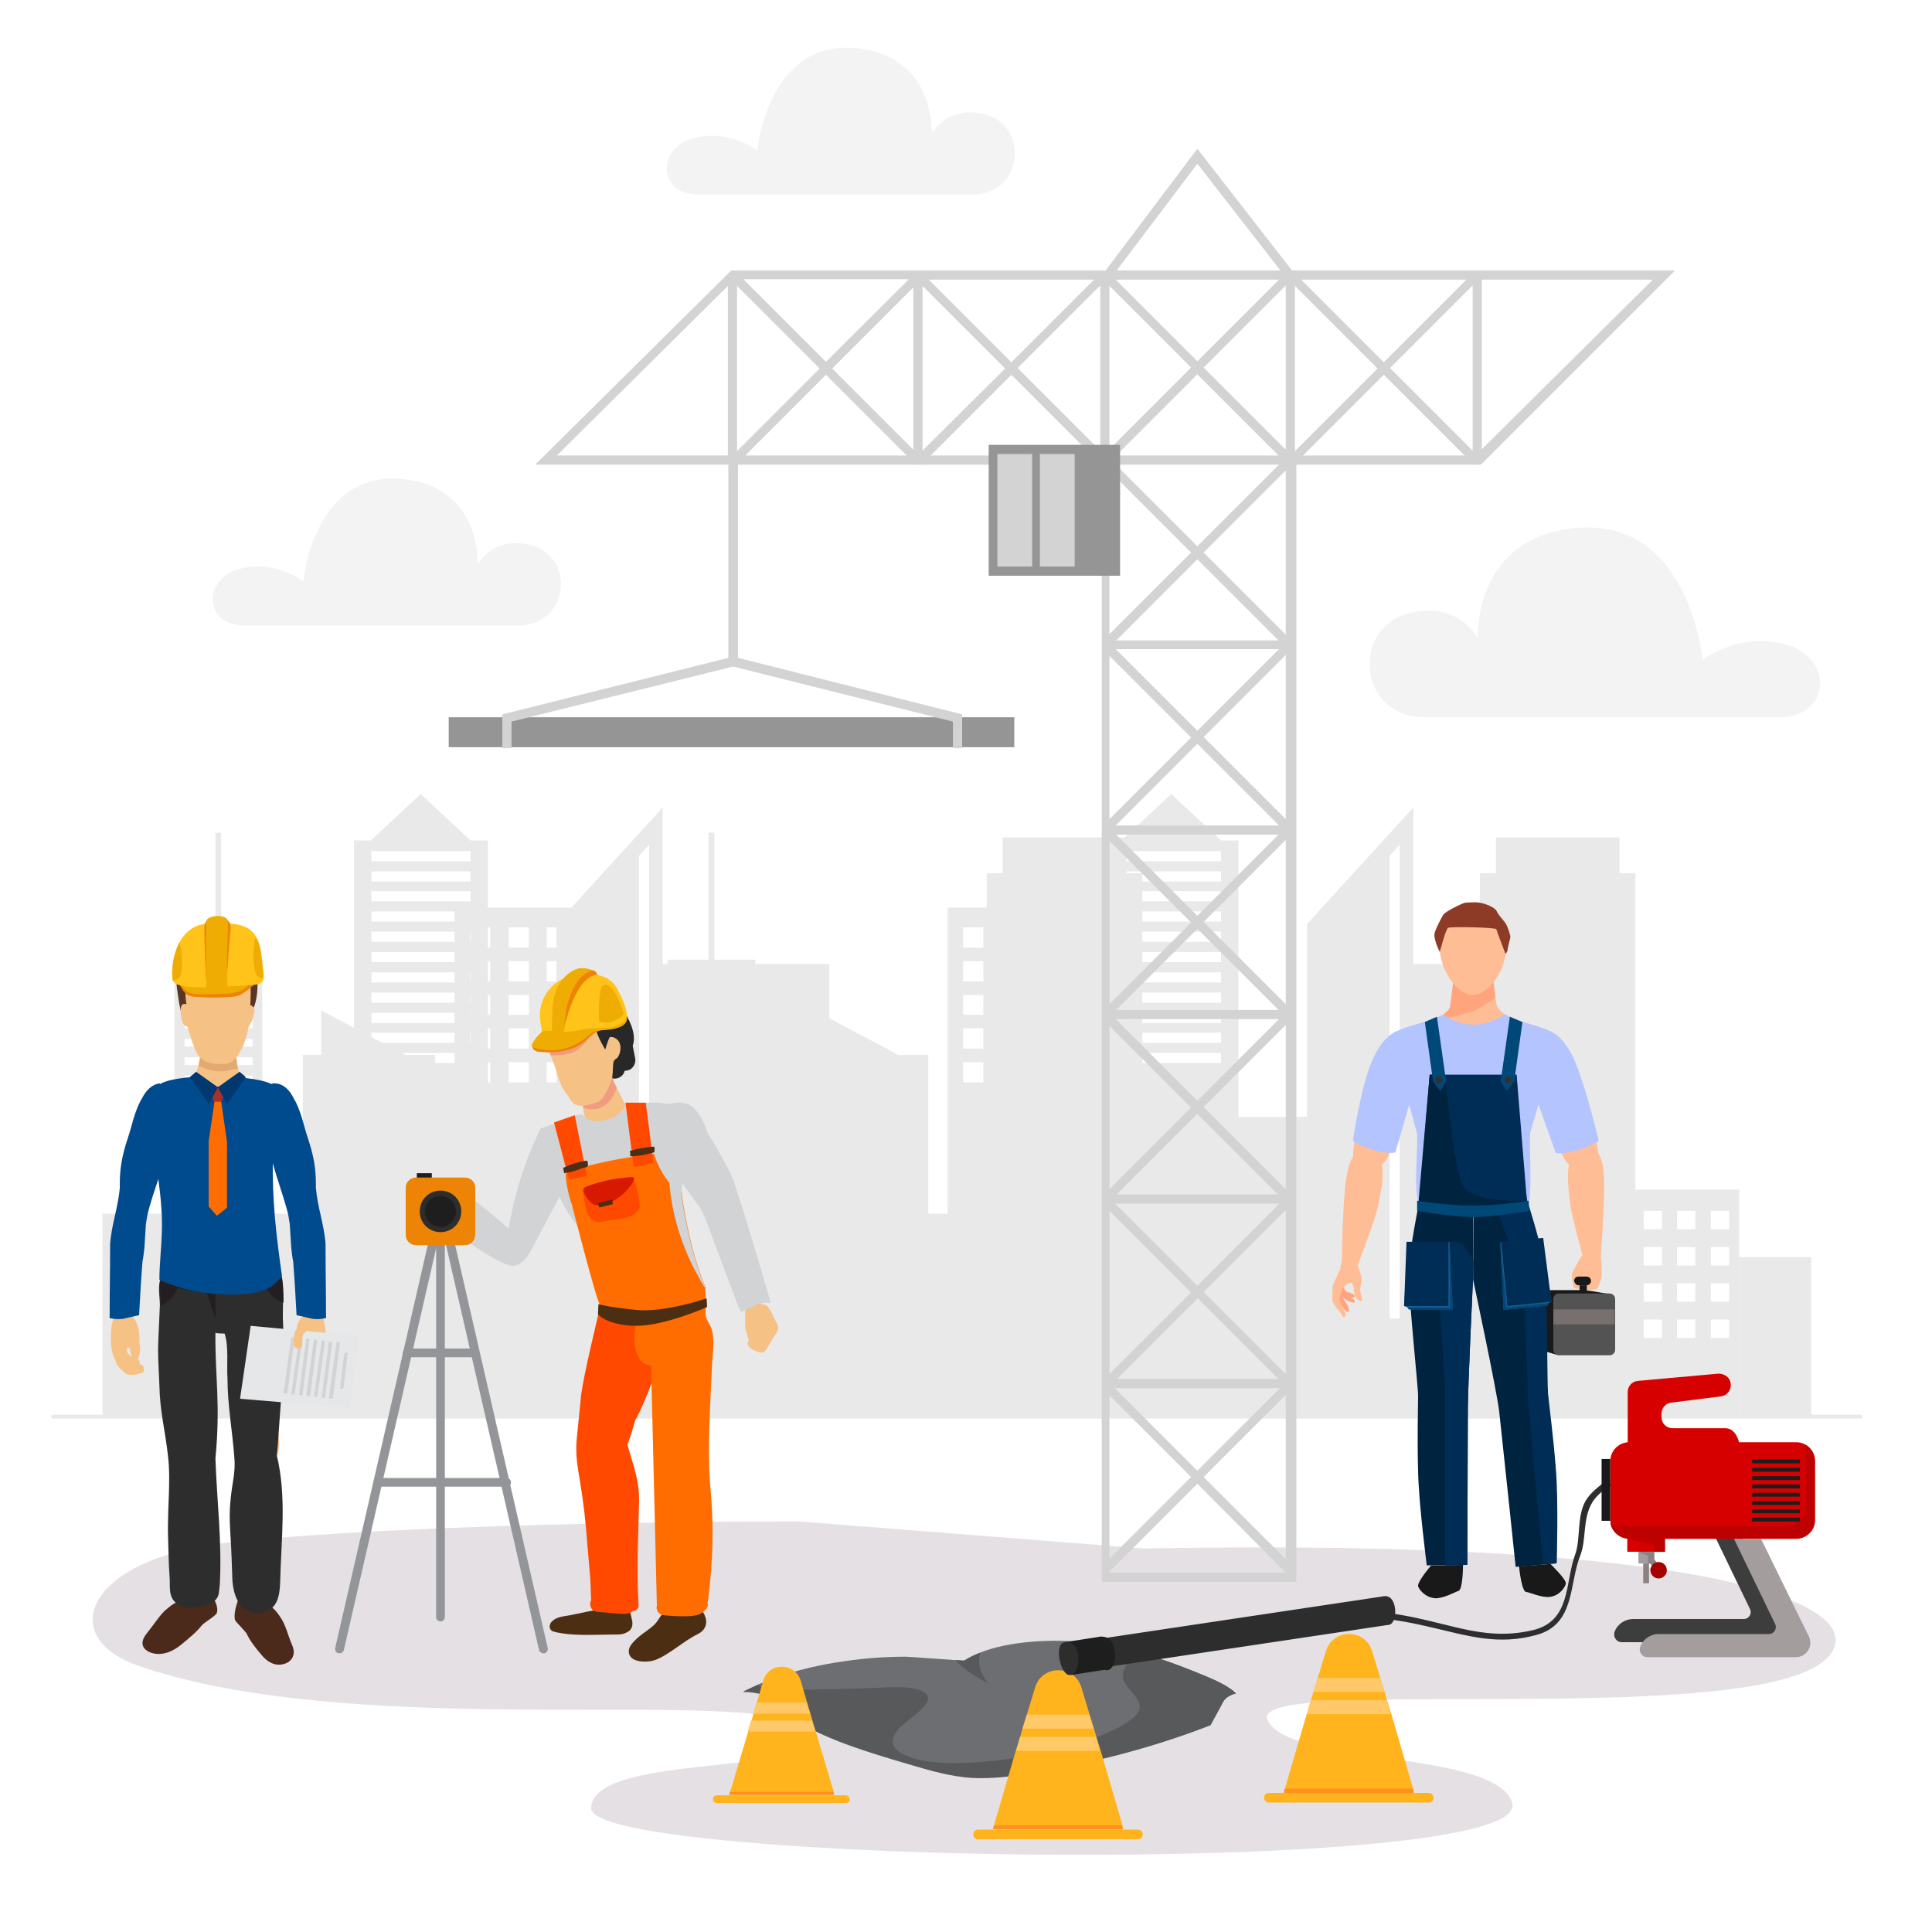 <?xml version="1.0" encoding="utf-8"?>
<!-- Generator: Adobe Illustrator 22.0.1, SVG Export Plug-In . SVG Version: 6.00 Build 0)  -->
<svg version="1.1" id="Layer_1" xmlns="http://www.w3.org/2000/svg" xmlns:xlink="http://www.w3.org/1999/xlink" x="0px" y="0px"
	 viewBox="0 0 400 400" style="enable-background:new 0 0 400 400;" xml:space="preserve">
<style type="text/css">
	.st0{opacity:0.5;}
	.st1{fill:#D3D3D3;}
	.st2{fill:#E5E0E4;}
	.st3{opacity:0.25;fill:#D3D3D3;}
	.st4{fill:#959595;}
	.st5{fill:#6D6E71;}
	.st6{fill:#58595B;}
	.st7{fill:#FFB41D;}
	.st8{fill:#FFC969;}
	.st9{fill:#FF8F1F;}
	.st10{fill:#191919;}
	.st11{fill:#FFBD95;}
	.st12{fill:#FFA47C;}
	.st13{fill:#00233F;}
	.st14{fill:#B3C4FF;}
	.st15{fill:#002D56;}
	.st16{fill:#535353;}
	.st17{fill:#8D3B26;}
	.st18{fill:#1C5C92;}
	.st19{fill:#004877;}
	.st20{fill:#786F6F;}
	.st21{fill:#303030;}
	.st22{fill:#4C2A1B;}
	.st23{fill:#F5C185;}
	.st24{fill:#2D2D2D;}
	.st25{fill:#231F20;}
	.st26{fill:#5A3522;}
	.st27{fill:#E2A971;}
	.st28{fill:#004A8E;}
	.st29{fill:#AA3229;}
	.st30{fill:#FF6D00;}
	.st31{fill:#00386F;}
	.st32{fill:#E6E7E8;}
	.st33{fill:#D1D3D4;}
	.st34{fill:#ED8406;}
	.st35{fill:#EFAC03;}
	.st36{fill:#FFC31A;}
	.st37{fill:#939598;}
	.st38{fill:#1E1E1E;}
	.st39{fill:#282828;}
	.st40{fill:#4C2E12;}
	.st41{fill:#FF4800;}
	.st42{fill:#F19C80;}
	.st43{fill:#D61900;}
	.st44{fill:#2E2E2E;}
	.st45{fill:#D60000;}
	.st46{fill:#3D3D3D;}
	.st47{fill:#A39D9D;}
	.st48{fill:#1D1D1D;}
	.st49{fill:#8A8282;}
	.st50{fill:#A60000;}
	.st51{fill:#BD0000;}
</style>
<g class="st0">
	<path class="st1" d="M137.2,199.6v-32.4l-22,24.1v40h-14.2v-57.3h-3.6l-10.3-9.6l-10.3,9.6h-3.5v77.3H45l0,0H21.2v42.1h150.5v-93.8
		H137.2z M97.5,220.1H76.9V218h20.5V220.1z M97.5,215.9H76.9v-2.1h20.5V215.9z M97.5,211.8H76.9v-2.1h20.5V211.8z M97.5,207.6H76.9
		v-2.1h20.5V207.6z M97.5,203.4H76.9v-2.1h20.5V203.4z M97.5,199.2H76.9v-2.1h20.5V199.2z M97.5,195H76.9v-2.1h20.5V195z
		 M97.5,190.8H76.9v-2.1h20.5V190.8z M97.5,186.6H76.9v-2.1h20.5V186.6z M97.5,182.5H76.9v-2.1h20.5V182.5z M97.5,178.3H76.9v-2.1
		h20.5V178.3z M134.4,280.2h-2.1v-103l2.1-2.3V280.2z"/>
	<path class="st1" d="M292.6,199.6v-32.4l-22,24.1v40h-14.2v-57.3h-3.6l-10.3-9.6l-10.3,9.6h-3.5v77.3h-28.3l0,0h-23.8v42.1H327
		v-93.8H292.6z M252.8,220.1h-20.5V218h20.5V220.1z M252.8,215.9h-20.5v-2.1h20.5V215.9z M252.8,211.8h-20.5v-2.1h20.5V211.8z
		 M252.8,207.6h-20.5v-2.1h20.5V207.6z M252.8,203.4h-20.5v-2.1h20.5V203.4z M252.8,199.2h-20.5v-2.1h20.5V199.2z M252.8,195h-20.5
		v-2.1h20.5V195z M252.8,190.8h-20.5v-2.1h20.5V190.8z M252.8,186.6h-20.5v-2.1h20.5V186.6z M252.8,182.5h-20.5v-2.1h20.5V182.5z
		 M252.8,178.3h-20.5v-2.1h20.5V178.3z M289.8,280.2h-2.1v-103l2.1-2.3V280.2z"/>
	<path class="st1" d="M236.5,254.1v-73.3h-3.3v-7.4h-25.6v7.4h-3.3v92.2h-24v-41.7h-34.9V286h-16.9v-98.1H94.1v75.4h-4v-44.9h-6.2
		l-17.4-9.2v9.2h-3.8v55.4h-8.4v-75.1h-8.5v-26.3h-1.2v26.3h-8.5v94.8H258v-39.4H236.5z M52.2,246.9H38.2v-1.6h14.1V246.9z
		 M52.2,243.2H38.2v-1.6h14.1V243.2z M52.2,239.4H38.2v-1.6h14.1V239.4z M52.2,235.6H38.2V234h14.1V235.6z M52.2,231.8H38.2v-1.6
		h14.1V231.8z M52.2,228H38.2v-1.6h14.1V228z M52.2,224.3H38.2v-1.6h14.1V224.3z M52.2,220.5H38.2v-1.6h14.1V220.5z M52.2,216.7
		H38.2v-1.6h14.1V216.7z M52.2,212.9H38.2v-1.6h14.1V212.9z M52.2,209.2H38.2v-1.6h14.1V209.2z M52.2,205.4H38.2v-1.6h14.1V205.4z
		 M52.2,201.6H38.2V200h14.1V201.6z M101.5,224.1h-4.2v-4.2h4.2V224.1z M101.5,217.1h-4.2v-4.2h4.2V217.1z M101.5,210.1h-4.2V206
		h4.2V210.1z M101.5,203.2h-4.2V199h4.2V203.2z M101.5,196.2h-4.2V192h4.2V196.2z M109.5,224.1h-4.2v-4.2h4.2V224.1z M109.5,217.1
		h-4.2v-4.2h4.2V217.1z M109.5,210.1h-4.2V206h4.2V210.1z M109.5,203.2h-4.2V199h4.2V203.2z M109.5,196.2h-4.2V192h4.2V196.2z
		 M117.4,224.1h-4.2v-4.2h4.2V224.1z M117.4,217.1h-4.2v-4.2h4.2V217.1z M117.4,210.1h-4.2V206h4.2V210.1z M117.4,203.2h-4.2V199
		h4.2V203.2z M117.4,196.2h-4.2V192h4.2V196.2z M125.4,224.1h-4.2v-4.2h4.2V224.1z M125.4,217.1h-4.2v-4.2h4.2V217.1z M125.4,210.1
		h-4.2V206h4.2V210.1z M125.4,203.2h-4.2V199h4.2V203.2z M239.8,288.6h-4.4v-4.4h4.4V288.6z M239.8,279.9h-4.4v-4.4h4.4V279.9z
		 M239.8,271.1h-4.4v-4.4h4.4V271.1z M239.8,262.4h-4.4v-4.4h4.4V262.4z M247.8,288.6h-4.4v-4.4h4.4V288.6z M247.8,279.9h-4.4v-4.4
		h4.4V279.9z M247.8,271.1h-4.4v-4.4h4.4V271.1z M247.8,262.4h-4.4v-4.4h4.4V262.4z M255.9,288.6h-4.4v-4.4h4.4V288.6z M255.9,279.9
		h-4.4v-4.4h4.4V279.9z M255.9,271.1h-4.4v-4.4h4.4V271.1z M255.9,262.4h-4.4v-4.4h4.4V262.4z"/>
	<path class="st1" d="M338.6,246.3v-65.5h-3.3v-7.4h-25.6v7.4h-3.3v92.2h-24v-41.7h-34.9V286h-16.9v-98.1h-34.4v75.4h-4v-44.9h-6.2
		l-17.4-9.2v9.2h-3.8v55.4h-8.4v-75.1h-8.5v-26.3h-1.2v26.3h-8.5v94.8h221.9v-47.2H338.6z M154.3,246.9h-14.1v-1.6h14.1V246.9z
		 M154.3,243.2h-14.1v-1.6h14.1V243.2z M154.3,239.4h-14.1v-1.6h14.1V239.4z M154.3,235.6h-14.1V234h14.1V235.6z M154.3,231.8h-14.1
		v-1.6h14.1V231.8z M154.3,228h-14.1v-1.6h14.1V228z M154.3,224.3h-14.1v-1.6h14.1V224.3z M154.3,220.5h-14.1v-1.6h14.1V220.5z
		 M154.3,216.7h-14.1v-1.6h14.1V216.7z M154.3,212.9h-14.1v-1.6h14.1V212.9z M154.3,209.2h-14.1v-1.6h14.1V209.2z M154.3,205.4
		h-14.1v-1.6h14.1V205.4z M154.3,201.6h-14.1V200h14.1V201.6z M203.6,224.1h-4.2v-4.2h4.2V224.1z M203.6,217.1h-4.2v-4.2h4.2V217.1z
		 M203.6,210.1h-4.2V206h4.2V210.1z M203.6,203.2h-4.2V199h4.2V203.2z M203.6,196.2h-4.2V192h4.2V196.2z M211.6,224.1h-4.2v-4.2h4.2
		V224.1z M211.6,217.1h-4.2v-4.2h4.2V217.1z M211.6,210.1h-4.2V206h4.2V210.1z M211.6,203.2h-4.2V199h4.2V203.2z M211.6,196.2h-4.2
		V192h4.2V196.2z M219.5,224.1h-4.2v-4.2h4.2V224.1z M219.5,217.1h-4.2v-4.2h4.2V217.1z M219.5,210.1h-4.2V206h4.2V210.1z
		 M219.5,203.2h-4.2V199h4.2V203.2z M219.5,196.2h-4.2V192h4.2V196.2z M227.5,224.1h-4.2v-4.2h4.2V224.1z M227.5,217.1h-4.2v-4.2
		h4.2V217.1z M227.5,210.1h-4.2V206h4.2V210.1z M227.5,203.2h-4.2V199h4.2V203.2z M344.1,277h-3.8v-3.8h3.8V277z M344.1,269.5h-3.8
		v-3.8h3.8V269.5z M344.1,262h-3.8v-3.8h3.8V262z M344.1,254.5h-3.8v-3.8h3.8V254.5z M351,277h-3.8v-3.8h3.8V277z M351,269.5h-3.8
		v-3.8h3.8V269.5z M351,262h-3.8v-3.8h3.8V262z M351,254.5h-3.8v-3.8h3.8V254.5z M358,277h-3.8v-3.8h3.8V277z M358,269.5h-3.8v-3.8
		h3.8V269.5z M358,262h-3.8v-3.8h3.8V262z M358,254.5h-3.8v-3.8h3.8V254.5z"/>
	<rect x="360.1" y="260.3" class="st1" width="14.9" height="33.2"/>
	<path class="st1" d="M11,293.7c-0.2,0-0.4-0.2-0.4-0.4l0,0c0-0.2,0.2-0.4,0.4-0.4h374.2c0.2,0,0.4,0.2,0.4,0.4l0,0
		c0,0.2-0.2,0.4-0.4,0.4"/>
</g>
<path class="st2" d="M165.5,315c0,0-76.3-0.2-118.5,4.4c-29,3.2-35.7,19.5-18.3,25.5c49.4,17,140,2.2,138.7,15.1
	c-0.8,7.5-45,3.2-45,14.4c0,11.6,195.2,14.4,190.7-1.1c-3.2-11.1-46.9-7.7-50.7-17.3c-3.8-9.5,103.6,2.6,116.4-13.3
	c8.2-10.2-22.2-24.3-142-22.1"/>
<g>
	<path class="st3" d="M295.1,148.5c0,0,62.1,0,73.2,0c11,0,11.2-12.5,1.4-15.1c-10.1-2.6-17.2,3.3-17.2,3.3s-2.7-30.8-27.8-27.2
		c-19.9,2.9-18.7,22.7-18.7,22.7s-4.1-8.2-14.8-5.1C279.9,130.4,281.1,148.5,295.1,148.5z"/>
	<path class="st3" d="M201.2,40.3c0,0-48.1,0-56.6,0c-8.5,0-8.6-9.7-1.1-11.7c7.8-2,13.3,2.6,13.3,2.6s2.1-23.9,21.6-21.1
		c15.4,2.2,14.5,17.6,14.5,17.6s3.2-6.3,11.5-3.9C212.9,26.3,212,40.3,201.2,40.3z"/>
	<path class="st3" d="M107.2,129.5c0,0-48.1,0-56.6,0c-8.5,0-8.6-9.7-1.1-11.7c7.8-2,13.3,2.6,13.3,2.6s2.1-23.9,21.6-21.1
		c15.4,2.2,14.5,17.6,14.5,17.6s3.2-6.3,11.5-3.9C118.9,115.5,118,129.5,107.2,129.5z"/>
</g>
<rect x="92.9" y="148.5" class="st4" width="117.1" height="6.2"/>
<g>
	<path class="st5" d="M253.2,352.4c0.5-0.9,1.5-1.5,2.7-1.8c-1.3-1.3-3.7-2.5-6.1-3.5c-4.3-1.8-8.8-3.5-13.6-4.9
		c-3.4-0.9-6.9-1.7-10.7-2.1c-7.8-0.9-16.7-0.3-22.7,2.1c-1.2,0.5-2.2,1-3.2,1.6c-0.1,0-0.8,0-1.9-0.1c-3.2-0.2-9.4-0.7-10.2-0.7
		c-4.2,0-8.4,0.3-12.4,0.9c-6.8,0.9-12.8,2.6-18,4.8c-1.1,0.5-2.2,1-3.2,1.5c1.4,0,3,0.2,4.1,0.6c1.7,0.7,2.6,1.7,3.6,2.7
		c5.6,5.4,16.8,8.8,27.4,11.9c3.8,1.1,7.8,2.3,12.3,2.6c4.2,0.2,8.4-0.3,12.5-1c13.4-2.2,25.9-5.6,36.9-9.9
		C251.5,355.5,252.4,354,253.2,352.4z"/>
	<path class="st6" d="M253.2,352.4c0.5-0.9,1.5-1.5,2.7-1.8c-1.3-1.3-3.7-2.5-6.1-3.5c-4.3-1.8-8.8-3.5-13.6-4.9
		c-3.1,1.7-4.4,4-3.4,6.1c0.9,1.7,3.2,3.3,3.2,5.1c-0.1,1.7-2.4,3.2-4.9,4.5c-7.7,3.8-18.3,6.3-29.6,7c-3.1,0.2-6.3,0.2-9.3-0.2
		c-3-0.4-5.7-1.4-6.8-2.7c-1.2-1.5-0.3-3.2,1.2-4.6c1.5-1.4,3.6-2.7,4.8-4.2c0.8-0.9,1.2-2,0-2.8c-1.7-1.2-5.6-1.2-8.8-1
		c-7.3,0.3-14.7,0.5-22.1,0.4c-0.8,0-1.7,0-2.3-0.2c-0.6-0.2-0.9-0.5-1.2-0.8c-1.1,0.5-2.2,1-3.2,1.5c1.4,0,3,0.2,4.1,0.6
		c1.7,0.7,2.6,1.7,3.6,2.7c5.6,5.4,16.8,8.8,27.4,11.9c3.8,1.1,7.8,2.3,12.3,2.6c4.2,0.2,8.4-0.3,12.5-1c13.4-2.2,25.9-5.6,36.9-9.9
		C251.5,355.5,252.4,354,253.2,352.4z"/>
	<path class="st6" d="M204.6,348.5c-2.7-1.4-5.3-3-6.8-4.8c1.1,0.1,1.8,0.1,1.9,0.1c0.9-0.6,2-1.2,3.2-1.6
		C202.4,344.3,202.9,346.5,204.6,348.5z"/>
</g>
<path class="st1" d="M268.1,56h-0.6l-19.6-25.2l-19,25.2h-1h-76.5l-40.6,40.2h40v40l-46.8,11.7v7h1.9v-5.5l45.9-11.4l45.5,11.4v5.5
	h1.9v-7l-46.4-11.7v-40h37l0.1,0.1l0.1-0.1h0.9l0.1,0.1l0.1-0.1h37v231.3h40.3V96.2h37l0.1,0.1l0.1-0.1h1L346.8,56H268.1z
	 M115.3,94.3l35.4-35.1v35.1H115.3z M188.1,57.9L171,74.9l-17.1-17.1H188.1z M152.6,59.2l17.1,17.1l-17.1,17.1V59.2z M154.3,94.3
	L171,77.6l16.7,16.7H154.3z M189.1,93.1l-16.8-16.8l16.8-16.8V93.1z M226.5,57.9l-17.1,17.1l-17.1-17.1H226.5z M191,59.2l17.1,17.1
	L191,93.3V59.2z M192.7,94.3l16.7-16.7l16.7,16.7H192.7z M227.8,93.3l-17.1-17.1l17.1-17.1V93.3z M247.9,33.9L265.1,56h-33.9
	L247.9,33.9z M264.8,57.9l-16.9,16.9L231,57.9H264.8z M231.3,285.5l16.7-16.7l16.7,16.7H231.3z M265,287.4l-17.1,17.1l-17.1-17.1
	H265z M230.9,249.2h34l-17,17L230.9,249.2z M231.2,247.3l16.7-16.7l16.7,16.7H231.2z M231,211h33.8l-16.9,16.9L231,211z
	 M231.1,209.1l16.8-16.8l16.8,16.8H231.1z M231.1,172.8h33.6l-16.8,16.8L231.1,172.8z M231,170.9l16.9-16.9l16.9,16.9H231z
	 M231,134.4h33.8l-16.9,16.9L231,134.4z M231.1,132.6l16.8-16.8l16.8,16.8H231.1z M231,96.2h33.8l-16.9,16.9L231,96.2z M231.1,94.3
	l16.8-16.8l16.8,16.8H231.1z M229.7,59.2l16.9,16.9L229.7,93V59.2z M229.7,97.5l16.9,16.9l-16.9,16.9V97.5z M229.7,135.8l16.9,16.9
	l-16.9,16.9V135.8z M229.7,174.1l16.9,16.9l-16.9,16.9V174.1z M229.7,212.4l16.9,16.9l-16.9,16.9V212.4z M229.7,250.7l16.9,16.9
	l-16.9,16.9V250.7z M229.7,288.9l16.9,16.9l-16.9,16.9V288.9z M266.2,325.6h-36.5v-0.2l18.2-18.2L266.2,325.6L266.2,325.6z
	 M266.2,322.8l-17-17l17-17V322.8z M266.2,284.5l-17-17l17-17V284.5z M266.2,246.2l-17-17l17-17V246.2z M266.2,207.9l-17-17l17-17
	V207.9z M266.2,169.6l-17-17l17-17V169.6z M266.2,131.4l-17-17l17-17V131.4z M266.2,93.1l-17-17l17-17V93.1z M303.6,57.9l-17.1,17.1
	l-17.1-17.1H303.6z M268.1,59.2l17.1,17.1l-17.1,17.1V59.2z M269.8,94.3l16.7-16.7l16.7,16.7H269.8z M304.9,93.3l-17.1-17.1
	l17.1-17.1V93.3z M306.8,57.9h35.4L306.8,93V57.9z"/>
<path class="st4" d="M204.7,92.1v27.1h27.2V92.1H204.7z"/>
<rect x="206.5" y="94" class="st1" width="7.2" height="23.3"/>
<rect x="215.3" y="94" class="st1" width="7.2" height="23.3"/>
<g>
	<g>
		<path class="st7" d="M292.7,371.2h-26.9l0.2-0.8l4.5-15.4l0.9-2.9l0.5-1.7l0.9-2.9l1.7-5.6c1.4-4.8,8.2-4.8,9.6,0l1.7,5.6l0.9,2.9
			l0.5,1.7l0.9,2.9l4.5,15.4L292.7,371.2z"/>
		<path class="st7" d="M295.8,373.2h-33.1c-0.6,0-1-0.5-1-1l0,0c0-0.6,0.5-1,1-1h33.1c0.6,0,1,0.5,1,1l0,0
			C296.8,372.8,296.4,373.2,295.8,373.2z"/>
		<polygon class="st8" points="286.6,350.3 271.9,350.3 272.8,347.4 285.7,347.4 		"/>
		<polygon class="st8" points="287.9,354.9 270.6,354.9 271.4,352 287.1,352 		"/>
		<polygon class="st9" points="292.7,371.2 265.8,371.2 266,370.3 292.5,370.3 		"/>
	</g>
</g>
<g>
	<path class="st10" d="M333.7,268l-4.2-0.7c-0.7-0.1-1.5-0.2-2.2-0.2h-5.7c-1,0-1.9,0.2-1.9,0.5v11.8c0,0.2,0.2,0.3,0.6,0.5l2,0.6
		L333.7,268z"/>
	<path class="st11" d="M316.4,232.8c2-6.2,7.3-16.9,4.2-18.8c-4-2.4-15.5-3.9-15.5-3.9l0,0.2c0,0-11.6,1-15.6,3.4
		c-3.1,1.9,2.3,13.1,4.3,19.3c0.5,1.5,0.4,8.2,0.2,14.1c0,1.5-1.2,8.2-1.1,11c0.1,0.8,9.5,6,12.1,6.1l0-0.2
		c2.6-0.1,12.1-5.3,12.1-6.1c0.2-2.8-1-9.5-1-11C315.9,241,315.9,234.3,316.4,232.8z"/>
	<path class="st11" d="M318.8,213.6c-2.3,0.7-3.2,4.4-1.7,8.6c1.5,4.1,2.9,6.8,3.3,7.9c0.4,1.1,2.4,7.7,3.2,9.3
		c0.8,1.7,2.9,3.4,4.6,2.7c1.5-0.5,3.1-0.9,2.6-4.1S325.9,211.5,318.8,213.6z"/>
	<path class="st11" d="M309.9,208.2c-0.3-1.2-0.9-7.1-0.9-7.1l-3.9,0l0,0.2l-3.9,0c0,0-0.7,5.9-0.9,7.1c-0.3,1.2-3.5,3-3.5,3l8.3,0
		l0-0.2l8.3,0C313.4,211.2,310.2,209.4,309.9,208.2z"/>
	<path class="st12" d="M309.6,206.6c-0.2-1.8-0.5-4.4-0.6-5.2l-0.3-0.2l-3.7,0l0,0.2l-3.9,0c0,0-0.7,5.9-0.9,7.1
		c-0.3,1.2-3.5,3-3.5,3l0.4,0c3.7-1,7.4-2,7.9-2.1C306.1,209,309.6,206.6,309.6,206.6L309.6,206.6z"/>
	<path class="st11" d="M298.8,251.5c-4.7,0-6.6,3.3-6.5,13.4c0.1,10.2,1.6,21.2,2.3,22.8c0.7,1.6,7.4,1.6,8,0.7s2.3-22,2.3-25.3
		C305,259.8,304,251.6,298.8,251.5z"/>
	<path class="st11" d="M299.1,295.9l-1.3,0c-1.9,0-3.4-1.6-3.3-3.5l0.1-4.2c0-1.9,1.6-3.4,3.5-3.3l1.3,0c1.9,0,3.4,1.6,3.3,3.5
		l-0.1,4.2C302.6,294.4,301,295.9,299.1,295.9z"/>
	<path class="st11" d="M298.4,289.6c-1.5,0-5,0.5-4.8,9.9c0.2,9.5,4.2,22.4,4.2,22.4l3.4,0c0,0,1.7-17.5,1.7-20.9
		C303,293.5,303,289.6,298.4,289.6z"/>
	<path class="st11" d="M311.3,251.6c4.7-0.5,6.9,2.6,7.8,12.7c0.9,10.1,0.6,21.2,0.1,22.9s-7.2,2.4-7.9,1.5
		c-0.8-0.8-4.6-21.6-4.9-24.9C306.1,260.5,306.2,252.2,311.3,251.6z"/>
	<path class="st11" d="M315.6,295.7l1.3-0.2c1.9-0.2,3.2-2,3-3.9l-0.5-4.2c-0.2-1.9-2-3.2-3.8-3l-1.3,0.2c-1.9,0.2-3.2,2-3,3.9
		l0.5,4.2C312,294.6,313.7,296,315.6,295.7z"/>
	<path class="st11" d="M315.7,289.5c1.4-0.2,5,0,5.8,9.4c0.8,9.4-1.9,22.7-1.9,22.7l-3.4,0.4c0,0-3.5-17.3-3.9-20.6
		C311.5,293.8,311.1,290,315.7,289.5z"/>
	<path class="st11" d="M291.4,213.5c2.3,0.6,3.3,4.3,2,8.5c-1.3,4.2-2.7,6.9-3.1,8c-0.4,1.1-2.1,7.7-2.9,9.4
		c-0.8,1.7-2.8,3.4-4.5,2.9c-1.5-0.5-3.1-0.8-2.7-4C280.4,235.1,284.2,211.5,291.4,213.5z"/>
	<path class="st13" d="M293.7,249.5c0,0-1.7,8.4-2,12.9c-0.3,4.5,1.9,24.4,1.9,26.6c0,2.2-0.2,8.9,0,15.5c0.1,6.6,1.8,19.6,1.8,19.6
		l8.4-0.2c0,0,0.1-27.9,0.1-32.3c0-4.4,1.1-27.5,1.1-27.5l0-14.3L293.7,249.5z"/>
	<path class="st14" d="M321.6,214.1c-0.5-0.9-3.3-1.6-5.9-2.4c-2.3-0.7-4.1-1.7-4.1-1.7l-1.4,0.8c-3.2,1.8-7,1.8-10.2,0l-1.2-0.7
		c0,0-2,0.9-4.3,1.6c-2.6,0.8-5.5,1.5-5.9,2.4c-0.5,0.9,4.2,18.7,4.7,20.2c0.5,1.5-0.8,12.1,0.5,15.2l11.3,0.4v0l0,0h0v0l11.3-0.3
		c1-3.6,0-13.9,0.5-15.4C317.4,232.6,322.5,215.6,321.6,214.1z"/>
	<path class="st13" d="M316.3,249.3c0,0,2.6,8.1,3.3,12.6c0.7,4.5,0.6,24.5,0.8,26.7c0.2,2.2,1.1,8.9,1.6,15.4
		c0.5,6.6,0.2,19.7,0.2,19.7l-8.4,0.7c0,0-2.9-27.7-3.4-32.1c-0.5-4.4-5.4-27.3-5.4-27.3l0.1-15.1L316.3,249.3z"/>
	<path class="st10" d="M296.3,324.1c0,0-2.9,3.4-2.7,4.3c0.1,0.5,1.3,2.3,3.5,2.5c1.7,0.1,4.4-1.4,4.8-1.5c1-0.1,1-5.4,1-5.4
		L296.3,324.1z"/>
	<path class="st10" d="M321,323.8c0,0,3.2,3.1,3.2,4c0,0.5-1.1,2.5-3.2,2.8c-1.7,0.3-4.5-1-5-1c-1,0-1.5-5.3-1.5-5.3L321,323.8z"/>
	<path class="st15" d="M315.3,266.3c0.5,3,1,23,1.1,24.1c0.1,1.1,2.9,32,3.1,33.4l2.8-0.2c0,0,0.4-13.1-0.2-19.7
		c-0.5-6.6-1.4-13.2-1.6-15.4c-0.2-2.2-0.1-22.2-0.8-26.7c-0.7-4.5-3.3-12.6-3.3-12.6l-6.7,0.5C309.6,249.7,314.8,263.3,315.3,266.3
		z"/>
	<path class="st15" d="M303.7,258.7c-1.6-2.8-5.8-1.8-6,1.3c-0.3,3.2-0.3,5.5-0.1,7c0.7,3.8,1.7,22.2,1.6,22.7
		c-0.1,0.5,0,34.3,0,34.3l0.1,0.1l4.5-0.1c0,0,0.1-27.9,0.1-32.3c0-4.4,1.1-27.5,1.1-27.5l0-1.3l0.1-1.8L303.7,258.7z"/>
	<path class="st11" d="M328.4,237.6c1.9,0,3.5,1,3.7,6.4c0.2,5.4-0.8,17.9-0.8,17.9l-3.1,0c0,0-3-10.5-3.2-13.4
		C324.7,245.5,323.4,237.6,328.4,237.6z"/>
	<path class="st11" d="M328.2,258.9c0,0-2.5,3.9-2.7,4.8c-0.2,0.9,0.3,2.9,0.3,2.9s1.1,0.3,1.9,0.5c0.8,0.2,2.9-0.2,2.9-0.2
		s0.8-1.3,1-2.7c0.1-1.4-0.1-3.5-0.1-3.5L328.2,258.9z"/>
	<path class="st10" d="M326.8,266.1h1.7c0.5,0,0.9-0.4,0.9-0.9v0c0-0.5-0.4-0.9-0.9-0.9h-1.7c-0.5,0-0.9,0.4-0.9,0.9v0
		C326,265.7,326.4,266.1,326.8,266.1z"/>
	
		<rect x="327" y="266.1" transform="matrix(-1 -1.224647e-16 1.224647e-16 -1 655.539 535.298)" class="st10" width="1.5" height="3.1"/>
	<path class="st16" d="M322.8,280.6h10.4c0.7,0,1.2-0.5,1.2-1.2V269c0-0.7-0.5-1.2-1.2-1.2h-10.4c-0.7,0-1.2,0.5-1.2,1.2v10.4
		C321.6,280.1,322.1,280.6,322.8,280.6z"/>
	<path class="st11" d="M311.8,196.2c0,4.9-3.7,9.8-6.9,9.8c-3,0-6.8-4.9-6.8-9.8c0-4.9,3.1-8.9,6.9-8.9
		C308.8,187.3,311.8,191.3,311.8,196.2z"/>
	<path class="st17" d="M298.1,197.1c-0.3-0.5-1.3-2.8-1.1-3.8s1.4-3.2,1.8-3.9c0.4-0.7,4-2.4,4.5-2.5c0.5,0,2-0.2,3.1,0
		s3.1,0.9,3.5,1.8c0.4,0.9,1.5,1.9,1.9,2.6c0.4,0.7,1,2.5,0.9,2.8c-0.1,0.3-0.6,2.5-0.6,2.7c0,0.2-0.4,0.7-0.4,0.7s-1.8-4.7-1.9-5.1
		c0-0.4-9.4-0.6-10-0.3C299.3,192.4,298.1,197.1,298.1,197.1z"/>
	<g>
		<polygon class="st18" points="300.8,271.1 291.7,271.1 291.4,270.7 290.7,270.4 291.6,257.3 300.1,257.1 		"/>
		<polygon class="st15" points="299.9,270.4 290.7,270.4 291.2,257.1 299.9,257.1 		"/>
		<polygon class="st19" points="291.7,271.1 291.4,270.7 300.2,270.7 300.1,257.1 300.8,271.1 		"/>
	</g>
	<g>
		<polygon class="st18" points="311.3,271.2 320.4,270.3 320.6,269.8 321.2,269.5 319.1,256.5 310.6,257.2 		"/>
		<polygon class="st15" points="312.1,270.4 321.2,269.5 319.5,256.3 310.8,257.1 		"/>
		<polygon class="st19" points="320.4,270.3 320.6,269.8 311.9,270.7 310.6,257.2 311.3,271.2 		"/>
	</g>
	<path class="st11" d="M283,238.2c-1.9-0.2-3.6,0.7-4.3,6c-0.8,5.3-0.9,17.9-0.9,17.9l3.1,0.3c0,0,4-10.2,4.5-13.1
		C285.9,246.4,288,238.6,283,238.2z"/>
	<rect x="321.6" y="271.1" class="st20" width="12.7" height="3.1"/>
	<polygon class="st15" points="305,249.9 316.3,249.5 316,247.1 314,222.5 296,222.5 294,247.1 293.7,249.5 304.9,249.9 
		304.9,249.9 305,249.9 305,249.9 	"/>
	<path class="st13" d="M299.2,222.5c0,0,1.7,19.4,3.7,23c2,3.7,13.3,3.1,13.3,3.1l0.1,1.3c0,0-5.5,1.3-10.7,1.3
		c-5.2,0-12-1.3-12-1.3l2.4-27.4H299.2z"/>
	<polygon class="st19" points="313.5,223.9 315.2,211.6 312.6,210.5 310.7,223.9 311.9,225.9 	"/>
	<polygon class="st19" points="296.7,223.9 295,211.6 297.5,210.5 299.4,223.9 298.2,225.9 	"/>
	<path class="st19" d="M293.4,250.7l0-2.1c0,0,6.1,1,11.6,1c5.6,0,11.5-1,11.5-1l0.1,2.1c0,0-7.2,1.3-11.7,1.3
		C300.4,251.9,293.4,250.7,293.4,250.7z"/>
	<circle class="st21" cx="297.9" cy="223.6" r="0.7"/>
	<path class="st21" d="M312.9,223.6c0,0.4-0.3,0.7-0.7,0.7c-0.4,0-0.7-0.3-0.7-0.7c0-0.4,0.3-0.7,0.7-0.7
		C312.6,222.9,312.9,223.3,312.9,223.6z"/>
	<path class="st14" d="M289.2,213.5c0,0-2.9,0.8-5.2,6.3c-2.3,5.4-3.9,16.4-3.9,16.4s1.6,1.2,4.6,2s4.2,0.4,4.2,0.4l3.3-11.4
		C292.1,227.2,292.8,213.7,289.2,213.5z"/>
	<path class="st14" d="M320.9,213.5c0,0,2.9,0.8,5.2,6.3c2.3,5.4,4.9,16.4,4.9,16.4s-1.6,1.2-4.6,2s-4.3,0.5-4.3,0.5l-4.1-11.5
		C318,227.2,317.2,213.7,320.9,213.5z"/>
	<g>
		<path class="st12" d="M277.9,266.8c0,0,0.1,1.7,0.3,2.2c0.2,0.4,0.6,0.9,0.8,1.3c0.3,0.4,0.3,1.1,0.2,1.2c-0.3,0.3-0.7-0.2-1-0.5
			c-0.2-0.3-0.7-1-0.9-1.5c-0.2-0.5-0.7-1.7-0.7-2.1C276.8,267,277.9,266.8,277.9,266.8z"/>
		<path class="st12" d="M277.8,266.3c0,0,0.6,1.5,0.9,1.8c0.3,0.3,0.6,0.3,1,0.5c0.4,0.2,0.8,0.6,0.8,0.9c0,0.4-0.6,0.1-1,0
			c-0.4-0.1-1.1-0.5-1.4-0.9c-0.3-0.4-1.1-1.3-1.2-1.7C276.8,266.7,277.8,266.3,277.8,266.3z"/>
		<path class="st12" d="M277.8,266c0,0,0.7,1.2,1,1.4c0.3,0.2,0.5,0.2,0.9,0.3c0.3,0.1,0.8,0.4,0.8,0.7c0,0.3-0.5,0.2-0.8,0.2
			c-0.4,0-1-0.2-1.3-0.5c-0.3-0.3-1.1-0.9-1.2-1.2C277.1,266.6,277.8,266,277.8,266z"/>
		<path class="st11" d="M282,269.3c-0.1,0.2-0.7,0-1.1-0.4c-0.4-0.4-0.6-1.4-0.6-2c0-0.5-0.2-1.3-0.6-1.3c-0.4,0-1.7,0.8-1.8,1.3
			c-0.2,0.7-0.7,1.7-0.6,2.2c0.1,0.5,0.6,1.4,0.8,1.8c0.2,0.4,0.5,1,0.5,1.3c0,0.4-0.2,0.5-0.4,0.5c-0.2,0.1-0.4-0.7-0.9-1.2
			c-0.5-0.5-1.4-1.9-1.4-2c-0.1-0.1,0-2.3,0-3c0-0.7,1.7-3.7,1.6-3.9c-0.1-0.3,1.3-5.1,1.3-5.1l3.7,0.3c0,0-1.5,3.4-1.4,4
			c0.1,0.6,0.4,1.3,0.6,1.9c0.4,1.1,0,2.5-0.1,3.1C281.6,268,282.2,269,282,269.3z"/>
	</g>
</g>
<g>
	<g>
		<path class="st22" d="M41.2,330.9c-0.1,0-0.1,0-0.2,0c-0.4-0.2-1.4,0-1.9,0.2c-0.6,0-1.2,0.2-1.7,0.3c-1.6,0.5-2.6,1.5-3.4,2.2
			c-1.2,1.2-2.1,2.7-3.4,4.3c-0.5,0.6-1.1,1.4-1.1,2.3c0,1.1,1,1.8,2.2,2.1c2.2,0.5,4.2-0.5,5.7-1.7c1.7-1.4,3.3-2.7,4.4-4.1
			c0.4-0.5,2.6-1.8,3-2.4C45.7,332.8,43.2,327.6,41.2,330.9z"/>
		<path class="st22" d="M52,331.4c0.1,0,0.1,0,0.2,0c0.4-0.3,1.3-0.1,1.8,0.3c0.5,0.1,1.1,0.2,1.5,0.5c1.4,0.8,2.2,2.1,2.8,3
			c0.9,1.5,1.3,3.3,2.1,5.2c0.3,0.7,0.6,1.5,0.3,2.4c-0.3,1-1.2,1.6-2.3,1.8c-1.8,0.3-3.2-0.7-4.2-1.9c-1.2-1.4-2.4-2.9-3.1-4.4
			c-0.3-0.6-2-2.2-2.4-2.8C48,333.9,50.3,326.4,52,331.4z"/>
		<path class="st23" d="M36.2,302.9c-0.6-1.9-1.1-3.8-1.1-5.8c0-1.2,1.5-1.4,2-0.7c0-0.9,1.1-1.2,1.7-0.8c0-0.1,0.1-0.1,0.1-0.2
			c0.3-0.6,1.2-0.8,1.7-0.3c0.1,0.1,0.2,0.2,0.3,0.3c0.3-0.4,0.8-0.5,1.2-0.3c0-0.4,0-0.7,0-1.1c-0.1-1.4,2.1-1.5,2.2-0.1
			c0.1,2,0,4-0.2,6c-0.1,0.8-0.2,2.8-0.9,3.9c0.3,0.9,0.5,1.9,0.7,2.8c0.4,1.9,0.6,3.7,0.8,5.6c0.2,2.6-0.3,5.2-0.8,7.7
			c-0.4,1.8-0.6,3.7-0.9,5.5c-0.2,1.5-0.4,3.3-1.1,4.8c-0.1,0.3-0.1,0.6-0.2,0.8c-0.3,1-1.6,1-2,0.3c0,0-0.1-0.1-0.1-0.2
			c-0.2,0.2-0.5,0.3-0.7,0.3c-0.6,0-1-0.5-1.1-1.1c-0.8-5-2.2-10-2.8-15.1C34.4,311.3,35.4,307.2,36.2,302.9z"/>
		<path class="st23" d="M58.4,313c0.1-3.3-0.3-6.5-1.4-9.5c-0.1-0.2-0.1-0.5-0.2-0.7c0,0,0-0.1-0.1-0.1c0.8-1.1,1.1-2.5,1.1-3.8
			c0-1.6-0.3-3.3-1-4.7c-0.3-0.6-1.2-0.8-1.7-0.3c-0.6,0.7-0.9,1.4-1.2,2.2c-0.2,0-0.3,0-0.5,0c0,0,0-0.1-0.1-0.1
			c-0.4-0.5-0.9-0.7-1.4-0.5c-0.5-0.3-1.2-0.3-1.6,0.3c0,0-0.1,0.1-0.1,0.1c-0.6-0.3-1.6,0-1.6,0.9c-0.1,2.1,0.2,4.8,1.6,6.5
			c-1,4.1-2.1,8.1-1.7,12.4c0.5,5.1,1.7,10.1,2.3,15.1c0.1,0.6,0.4,1.1,1.1,1.1c0.2,0,0.5-0.1,0.7-0.3c0,0.1,0.1,0.1,0.1,0.2
			c0.4,0.7,1.7,0.8,2-0.2c0.1-0.3,0.2-0.5,0.3-0.8C56.6,325.3,58.3,319,58.4,313z"/>
		<path class="st24" d="M58,292.3c0.5-6.2,0.9-12.3,0.6-18.5c-0.1-1.3,0-2.7,0-4.2c0-1.7,0-3.5-0.2-5.1c-1,0.2-2.1,0.3-3.1,0.5
			c-1,0.2-2,0.4-3,0.5c-2.1,0.4-4.3,0.6-6.4,0.7c-4.2,0.2-8.6-0.1-12.7-1.2c0,0,0,0,0,0c0,0.1-0.1,0.2-0.1,0.3c-0.4,1.6,0,3.3,0,4.9
			c-0.1,2.3-0.2,4.6-0.3,6.9c-0.2,3.2,0.1,6.5,0.2,9.7c0.1,5.5,1.2,9.3,1.8,14.8c0.6,5-0.2,11.7,0,16.8c0.1,2.6,0.1,5.2,0.3,7.9
			c0.2,2-0.4,4.3,1.5,5.7c1.1,0.8,2.5,1,3.8,0.8c1.7-0.2,4.2-0.7,4.8-2.5c0.2-0.7,0.2-1.5,0.3-2.2c0.5-8.6-0.6-17.5-0.9-26.1
			c1.1-11.4-0.1-16.9,0-26.1c0,0.2,1.8,0.2,1.9,0.2c0.9,2.7,0.4,6.5,0.6,9.3c0,5.5,1,10.7,1.4,16.2c0.2,1.8,0,3.6-0.3,5.4
			c-0.3,1.8-0.5,3.5-0.6,5.3c-0.1,1.8,0,3.6,0.1,5.3c0.2,3.1,0.3,6.1,0.4,9.2c0.1,3.6,1.8,8.2,6.4,7c3-0.7,3.4-3.5,3.5-6.2
			c0.2-8.6,1.4-17.8-0.7-26.3c0.1-0.6,0.1-1.2,0.2-1.9C57.7,297,57.8,294.7,58,292.3z"/>
		<path class="st25" d="M39,263.6c-1,1.4-2.2,3-2.2,3s-1,2.9-3.7,3.7c0.2,0,0.1-3.2,0-3.6c-0.1-1-0.1-2.2,0.9-2.8
			c0.8-0.5,2-0.5,3.7-0.4C38.2,263.5,38.6,263.5,39,263.6z"/>
		<path class="st25" d="M58.7,269.7c-2.8-0.7-3.8-3.7-3.8-3.7s-0.5-0.6-1.1-1.4c0.3,0,0.6-0.1,0.9-0.2c0,0,0-0.1,0-0.1
			c0-0.6,0.6-1.2,1.1-1.2c0,0,0,0,0,0c0-0.1,0-0.2,0-0.3c0.7,0,1.3,0.2,1.7,0.4c0.3,0.2,0.5,0.4,0.7,0.8
			C58.7,265.8,58.7,267.8,58.7,269.7z"/>
		<polygon class="st25" points="42.8,267.7 44.6,273 44.6,266.4 		"/>
		<path class="st25" d="M35.3,266.3c0,0,8.8,3,21,0.2c-1.7-1-1.7-1-1.7-1s-9.2,1-18.5,0C35.8,266.1,35.3,266.3,35.3,266.3z"/>
		<path class="st26" d="M37.9,210.8c0,0,0.1,0,0.1,0.1c2.2,1.4,4.6,2.2,7.2,1.7c1.4-0.3,2.8-0.9,4.2-1.2c0-0.1,0.1-0.2,0.1-0.2
			c2.9-0.3,3.7-3.9,3.8-6.6c0.1-1.5,0-3.1-0.5-4.6c-0.8-2.2-2.3-3.4-4.3-4.1c-1-0.4-2.1-0.6-3.2-0.6c-1.1,0-2.1,0.2-3.2,0.3
			c-1.9,0.1-3.5,1-4.6,2.6c-1.4,1.9-1,3.9-0.9,6.1C36.9,206.4,37.1,208.6,37.9,210.8z"/>
		<path class="st23" d="M50.1,224.2c0-0.1,0-0.2,0-0.3c-0.3-0.9-0.6-1.8-0.8-2.7c0-0.1,0-0.2-0.1-0.3c-0.2-1-0.3-2.1-0.3-3.1
			c-0.2-0.1-0.5,0-0.5,0.2c0,0.1,0,0.3,0,0.4c-0.5-0.2-1.1-0.2-1.6,0c-0.5-0.1-1.1,0.1-1.4,0.4c-0.2,0-0.4,0.1-0.6,0.1l0,0
			c-0.3-0.3-0.7-0.5-1.1-0.6c-0.5-0.6-1.5-0.7-2.2-0.3c0,0.3,0,0.7-0.1,1c-0.1,0.5-0.2,0.9-0.3,1.4c0,0,0,0,0,0
			c-0.2,1-0.6,2-1.2,2.9c-0.1,0.2-0.1,0.5-0.1,0.7c0,0,0,0,0,0c-0.5,0.5-0.7,1.4,0,2.1c0.5,0.5,1.2,0.7,1.9,0.7
			c0.3,0.5,0.8,0.8,1.4,0.9c2.3,0.3,5.6,0.4,7.4-1.4C51.1,225.8,50.9,224.7,50.1,224.2z"/>
		<path class="st27" d="M49.3,221.2c-1.1,0.2-2.6,0.7-4.2,0.6c-1.8-0.1-3.1-0.7-4-1.2c0.1-0.5,0.2-0.9,0.3-1.4
			c0.1-0.3,0.1-0.7,0.1-1c0.7-0.3,1.7-0.2,2.2,0.3c0.4,0.1,0.8,0.2,1.1,0.6l0,0c0.2-0.1,0.4-0.1,0.6-0.1c0.4-0.4,0.9-0.5,1.4-0.4
			c0.5-0.2,1.1-0.3,1.6,0c0-0.1,0-0.3,0-0.4c0-0.3,0.3-0.3,0.5-0.2c0,1,0.1,2.1,0.3,3.1C49.3,221.1,49.3,221.1,49.3,221.2z"/>
		<path class="st23" d="M50.6,215.8c0.4-1.1,0.7-2.3,0.9-3.3c0-0.3,0.1-0.7,0.1-1c0.1-2,0.3-4,0.3-6c0-1.6,0-3.4-1.5-4.3
			c-1-0.6-2.3-0.6-3.7-0.5c-2,0.2-4.1-0.5-5.9,0.3c-2,0.9-2.5,2.8-2.4,4.8c0,1,0.2,2,0.3,3c0.2,1.1,0,2.1,0,3.2
			c0.1,0.8,1.5,5.4,2.4,6.6c1.2,1.6,3.3,1.7,5.2,1.7c1.7,0,2.8-1.3,3.5-2.8C50.1,217.1,50.4,216.5,50.6,215.8z"/>
		<path class="st23" d="M39.5,211.9c0-0.1,0.1-0.1,0.1-0.2c0-0.1,0-0.1,0-0.2c0.1-0.1,0.1-0.2,0-0.4c0-0.1,0-0.1-0.1-0.2
			c0-0.5-0.2-1.1-0.4-1.5c0.3,0,0.5-0.3,0.3-0.5c-0.3-0.5-0.8-1.3-1.5-1c-0.6,0.3-0.5,1.3-0.5,1.9c0.1,1.1,0.4,3,1.9,2.8
			C39.8,212.6,39.8,212.1,39.5,211.9z"/>
		<path class="st23" d="M52.2,208.3c-0.1-0.1-0.2-0.2-0.4-0.2c-0.5,0-0.7,0.5-0.9,1c-0.1,0.3,0,0.5,0.2,0.5
			c-0.2,0.6-0.3,1.3-0.3,1.6c-0.1,0.2,0.1,0.5,0.2,0.5c0,0,0,0,0.1,0.1c-0.1,0.1-0.2,0.3-0.3,0.4c-0.3,0.4,0.2,0.9,0.5,0.6
			c0.5-0.6,1-1.6,1.2-2.5c0-0.1,0-0.1,0-0.2C52.8,209.6,52.8,208.6,52.2,208.3z"/>
		<path class="st28" d="M56.5,239.7c0.2-0.1,0.4-0.3,0.5-0.6c0.3-1,0.7-1.8,0.6-2.9c-0.1-1-0.7-1.9-0.8-2.9c0-0.5-0.3-0.8-0.7-0.9
			c0-2.1,0.4-4.4,1.1-6.4c0.7-1.8-4-2.6-7.3-2.9c-0.2,0.6-0.5,1.1-0.9,1.6c-1.3,0-2.6,0.3-3.8,0.3c-1.2,0.1-3.1,0.2-4-0.9
			c-0.3-0.3-0.6-0.4-1-0.4c-0.2-0.2-0.3-0.5-0.5-0.7c-3.9,0.3-7.9,1.1-7.6,3.1c0,0.3,0.2,0.6,0.3,0.9c-0.2,0.2-0.4,0.4-0.4,0.8
			c-0.1,1.9,0.3,3.8,0.5,5.7c0.2,1.9,0.4,3.9,0.4,5.8c0,0.2,0,0.4,0.1,0.5c-0.2,0.6-0.4,1.2-0.6,1.8c0,0.1,0.1,0.3,0.1,0.4
			c0.6,4.4,1.2,8.9,1,13.4c-0.1,3.2-0.5,6.4-0.5,9.6c0.2,0.1,0.4,0.2,0.6,0.3c0.1,0,0.2,0.1,0.4,0.1c5.3,2.2,11.2,3,16.9,2.5
			c2.1-0.2,4.4-0.6,6-2.1c0.1-0.1,0.2-0.2,0.3-0.3c0.1-0.1,1.1-1.1,1.2-1.2C57.2,256,56.3,248.3,56.5,239.7z"/>
		<path class="st29" d="M45.1,225.1l-1.4,1.5c0,0,0.8,2.3,1.4,2.3c0.6,0,1.3-2.3,1.3-2.3L45.1,225.1z"/>
		<path class="st30" d="M44.4,228.1l-1.2,8.2v13.5l1.7,1.9c0,0,2.1-1.6,2.1-1.7c0-0.2,0-13.6,0-13.6l-1.2-8.3L44.4,228.1z"/>
		<polygon class="st31" points="40.6,221.9 45.1,225.1 43.3,228.6 39.3,223 		"/>
		<polygon class="st31" points="49.6,221.9 45.1,225.1 47,228.6 50.9,223 		"/>
		<path class="st23" d="M28.9,282.5c0.1-0.4,0-0.8-0.3-1.1c0.4-1.2,0.6-2.3,0.2-3.5c0.1-0.1,0.1-0.3,0.1-0.5c0-1.3-0.2-2.6-0.7-3.7
			c-0.2-0.4-0.5-0.8-0.8-1.1c-0.4-0.3-0.9-0.1-1.3-0.3c-0.2-0.1-0.3-0.1-0.4,0c-0.6-0.7-1.6-0.8-2.1,0.4c-0.7,1.7-0.7,4-0.6,5.8
			c0.1,1.2,0.4,2.2,0.8,3c0.3,0.9,0.8,1.7,1.5,2.2c0,0,0,0,0,0c0.1,0.1,0.1,0.1,0.2,0.2c0.9,1.2,2.6,0.7,3.8,0.4
			C30.2,284,29.8,282.3,28.9,282.5z M26.9,280.7c-0.2-0.3-0.4-0.5-0.6-0.8c0,0,0,0,0-0.1c0,0.1,0-0.5,0-0.7c0,0,0,0,0-0.1
			c0.1,0.1,0.3,0.1,0.4,0c0.1,0,0.1,0,0.1-0.1c0,0,0,0.1,0,0.2c0.1,0.3,0.2,0.5,0.2,0.8c0.1,0.4,0.1,0.7,0.2,1.1
			C27.2,280.9,27.1,280.8,26.9,280.7z"/>
		<path class="st28" d="M33.1,224.3c-1.7,0.2-2.9,1.5-3.7,3.1c-1.5,2.4-2.2,6.1-2.8,7.8c-0.8,2.4-1.5,4.9-1.7,7.5
			c-0.1,1.1-0.1,2.1-0.1,3.2c-0.3,3.9-1.7,7.6-2,11.6c0,5.1-0.1,10.3-0.1,15.4c1,0.2,2,0.3,3,0.1c1-0.2,2-0.5,3.1-0.7
			c0.2-3.7,0.4-7.4,0.7-11.1c0.2-1,0.3-2,0.4-2.9c0.1-1.6,0.2-3.2,0.3-4.8c0.1-0.6,0.2-1.3,0.3-1.9c0.3-1.3,0.7-2.6,1.1-3.9
			c0.7-2.1,1.4-4.2,2-6.3C33.5,235.6,33.3,229.9,33.1,224.3z"/>
		<path class="st26" d="M52.2,199.9c-0.1,0-0.1,0-0.2,0c0.2-0.4,0.1-0.7-0.1-1c0,0,0-0.1,0-0.1c-0.1-1.5-2.4-1.6-2.5-0.2
			c-0.1,0-0.2,0-0.3,0c-1.7,0-3.3,0.4-4.9,0.5c-1.3,0.1-2.6,0.2-3.9,0.6c-0.6-0.3-1.4-0.2-1.6,0.6c-0.1,0.2-0.1,0.5-0.1,0.7
			c-0.1,0.1-0.3,0.3-0.3,0.6c0,0.2-0.1,0.3-0.1,0.4c-0.1,0.1-0.2,0.2-0.3,0.4c0,0,0,0,0,0c-0.5,0.6,2.1,2.1,2.4,2.2
			c1.4,0.6,3,0.9,4.6,0.8c1.4-0.1,2.7-0.5,3.9-1.2c1.1-0.6,2-1.9,3.4-1.8C53.7,202.4,53.7,199.9,52.2,199.9z"/>
		<path class="st23" d="M66.7,272.5c-0.5-0.9-1.5-0.8-2.1-0.3c-0.1,0-0.3,0-0.4,0c-0.4,0.1-0.9,0-1.3,0.2c-0.4,0.2-0.6,0.5-0.8,0.8
			c-0.6,0.9-0.7,1.8-0.7,2.9c0,0.1,0,0.3,0.1,0.4c-0.3,0.8-0.2,1.6,0.1,2.4c0.2,0,0.3-0.1,0.5-0.1c0.7-0.2,0.8-0.8,1.2-1.3
			c0.2-0.3,0.6-0.3,0.8-0.1c0,0,0,0,0,0c0,0,0,0,0,0c0.3,0.2,0.5,0.7,0.2,1.1c-0.1,0.2-0.2,0.4-0.3,0.6c0,0.1,0,0.2-0.1,0.4
			c-0.6,1-2,1.3-3.1,1.7c0.1,0.1,0.2,0.2,0.4,0.2c1.1,0.3,2.9,0.7,3.8-0.3c0.1,0,0.1-0.1,0.2-0.1c0,0,0,0,0,0c0.7-0.4,1.2-1,1.5-1.7
			c0.5-0.7,0.8-1.4,0.8-2.3C67.4,275.5,67.3,273.8,66.7,272.5z"/>
		<path class="st28" d="M54.8,227.8c0.2-0.8,0.4-1.6,1-2.1c-0.2-0.5,0-1.3,0.8-1.4c2-0.1,3.4,1.4,4.2,3.1c1.5,2.4,2.2,6.1,2.8,7.8
			c0.8,2.4,1.5,4.9,1.7,7.5c0.1,1.1,0.1,2.1,0.1,3.2c0.3,3.9,1.7,7.6,2,11.6c0,5.1,0.1,10.3,0.1,15.4c-1,0.2-2,0.3-3,0.1
			c-1-0.2-2-0.5-3.1-0.7c-0.2-3.7-0.4-7.4-0.7-11.1c-0.2-1-0.3-2-0.4-2.9c-0.1-1.6-0.2-3.2-0.3-4.8c-0.1-0.6-0.2-1.3-0.3-1.9
			c-0.3-1.3-0.7-2.6-1.1-3.9c-0.9-2.8-1.8-5.5-2.5-8.3c-0.1-0.5,0.1-0.8,0.5-1c-0.1-0.5-0.2-1.1-0.2-1.7c-0.2-0.5-0.4-0.8-0.5-0.9
			c-0.1,0-0.1,0-0.2,0.1c-0.8,0.2-1.6-0.3-1.9-1.1C53.1,232.4,54.3,229.9,54.8,227.8z"/>
		<g>
			<polygon class="st32" points="49.7,289.6 72.5,291.5 74.4,276.6 51.9,274.5 			"/>
			<polygon class="st33" points="71.1,287.5 72,280 71.3,280.1 70.4,287.5 			"/>
			<polygon class="st33" points="68.9,289.6 70.4,277.9 69.7,277.9 68.1,289.5 			"/>
			<polygon class="st33" points="67.3,289.4 68.8,277.8 68.1,277.8 66.6,289.4 			"/>
			<polygon class="st33" points="65.7,289.2 67.3,277.6 66.6,277.6 65,289.2 			"/>
			<polygon class="st33" points="64.2,289.1 65.7,277.4 65,277.4 63.4,289 			"/>
			<polygon class="st33" points="62.6,288.9 64.1,277.2 63.4,277.2 61.9,288.8 			"/>
			<polygon class="st33" points="61,288.7 62.6,277.1 61.9,277.1 60.3,288.7 			"/>
			<polygon class="st33" points="59.5,288.5 61,276.9 60.3,276.9 58.7,288.5 			"/>
		</g>
		<path class="st23" d="M62.4,274.1c-0.7,0.5-1.2,1.1-1.4,1.9c-0.2,0.7-0.2,1.5-0.2,2.3c0,1.2,1.9,1.2,1.8,0c0-0.9-0.2-2,0.7-2.6
			C64.3,275,63.4,273.4,62.4,274.1z"/>
	</g>
	<g>
		<path class="st34" d="M39.7,199.7c2.7-0.5,5.6-0.4,8.4-0.2c1.6,0.1,4.2,0.1,5.4,1c2.2,1.6-3.1,5.2-3.8,5.5
			c-0.7,0.3-1.5,0.4-2.2,0.4c-2.2,0.2-4.4,0.2-6.5,0c-0.8,0-1.7-0.1-2.3-0.5c-0.4-0.3-0.7-0.6-0.9-1c-0.5-0.7-0.9-1.6-1.3-2.5
			C38.2,201.9,39.3,200.9,39.7,199.7z"/>
		<path class="st35" d="M51.2,204.2c-0.5,0.4-1.1,0.9-1.8,1.1c-0.6,0.2-1.4,0.3-2.1,0.4c-2.1,0.1-4.2,0.2-6.2,0.1
			c-0.8,0-1.6-0.1-2.2-0.4c-0.4-0.2-0.6-0.5-0.9-0.8c-0.7-0.9-1.2-1.8-1.7-2.8c-0.1-0.1-0.1-0.3-0.1-0.4c0.1-0.2,0.3-0.2,0.5-0.3
			c3.3-1.4,7.4-1.2,11.2-1.1c1.5,0.1,4,0.1,5.2,0.8C55.2,202,52.9,202.9,51.2,204.2z"/>
		<path class="st36" d="M35.8,203c0,0.1,0.1,0.2,0.1,0.2c1.1,2,11.1,1,15.4,0.8c2.4-0.1,3.2-0.4,3.3-1.6c0.1-0.9-0.2-2.2-0.4-4.3
			c-0.2-1.9-0.6-3.2-1.2-4.2c-1.6-2.7-4.8-2.9-9.7-2.7c-3.2,0.1-5.1,1.9-6.2,4C35.5,198.2,35.5,202.1,35.8,203z"/>
		<path class="st34" d="M47.2,199.5c-0.1,1.2-0.2,2.3-0.3,3.5c0,0.1,0,0.2,0,0.2c-1.3-0.2-2.8,1.2-4.1,1.2
			c-0.3-3.5-0.4-7.8-0.5-11.9c0-0.6,0-1.4,0.5-1.8c0.2-0.1,0.4-0.2,0.7-0.2c0.7-0.1,1.4-0.2,2.1-0.3c0.6,0,1.3,0,1.7,0.5
			c0.5,0.5,0.5,1.4,0.4,2.1C47.5,195,47.3,197.2,47.2,199.5z"/>
		<path class="st35" d="M47,198.6c0-1.9,0.2-5.7,0.2-7.7c0.1-1.8-4.5-1.5-4.5-0.1c-0.1,5.1-0.1,13.9,0.2,14.1
			c0.1,0.1,0.3,0.1,0.4,0.1c1.1,0.1,2.3,0,3.4-0.4c0.2-0.1,0.6-0.3,0.4-0.5C47.1,204.1,47,202.2,47,198.6z"/>
		<path class="st35" d="M52.8,201c0.1,0.4,0.2,0.9,0.6,1.2c0.3,0.2,0.6,0.3,1.1,0.3c0.1-0.9-0.2-2.2-0.4-4.3
			c-0.2-1.9-0.6-3.2-1.2-4.2C52.4,196.2,52.3,198.7,52.8,201z"/>
		<path class="st35" d="M35.8,203c0.4-0.1,0.8-0.2,1.1-0.4c0.4-0.2,0.5-0.7,0.6-1.2c0.3-2.1,0.2-4.3-0.3-6.3
			C35.5,198.2,35.5,202.1,35.8,203z"/>
	</g>
	<path class="st37" d="M91.2,335.7c-0.5,0-0.9-0.4-0.9-0.9v-84c0-0.5,0.4-0.9,0.9-0.9c0.5,0,0.9,0.4,0.9,0.9v84
		C92.1,335.3,91.7,335.7,91.2,335.7z"/>
	<path class="st37" d="M70.3,342.3c-0.1,0-0.1,0-0.2,0c-0.5-0.1-0.8-0.6-0.7-1.1l20.9-91c0.1-0.5,0.6-0.8,1.1-0.7
		c0.5,0.1,0.8,0.6,0.7,1.1l-20.9,91C71,342.1,70.7,342.3,70.3,342.3z"/>
	<path class="st37" d="M112.5,342.3c-0.4,0-0.8-0.3-0.9-0.7l-20.9-91c-0.1-0.5,0.2-1,0.7-1.1c0.5-0.1,1,0.2,1.1,0.7l20.9,91
		c0.1,0.5-0.2,1-0.7,1.1C112.7,342.3,112.6,342.3,112.5,342.3z"/>
	<rect x="86.3" y="242.9" class="st38" width="3.1" height="2.9"/>
	<g>
		<path class="st33" d="M114.8,234.6c-0.3-0.5,0.9-1.5,0.8-2.1c-0.8,0.1-3,0.9-3.7,1.2c-3.2,6.5-5.4,13.5-6.6,20.7
			c-1.1-1.1-6.6-5.6-8-6.6c-0.8,2.6-2.3,4.9-4.2,6.8c1.4,0.2,2.7,1.1,3.6,2.2c0.9,1.1,7.8,5.4,9.5,5.3c2-0.2,3.2-2.2,4.1-3.9
			c2.1-3.9,4.1-7.8,6.2-11.7c0.2-0.4,0.4-0.9,0.4-1.3c0-0.4-0.2-0.8-0.3-1.1C115.5,241.1,114.8,237.9,114.8,234.6z"/>
		<path class="st23" d="M160.7,273.7c0.2,0.4,0.5,0.9,0.4,1.3c0,0.4-0.2,0.7-0.4,1c-0.6,1-1.3,2.1-1.9,3.1c-0.2,0.4-0.5,0.8-0.9,0.9
			c-0.3,0.1-0.6,0-0.9-0.1c-1-0.3-2.3-0.9-2.2-1.9c0.1-0.7,0.7-1.1,1.3-1.5c-0.4,0.3-0.7,0.6-1.1,0.9c-0.2-0.7-0.4-1.4-0.6-2
			c-0.1-0.2-0.1-0.5-0.1-0.7c0-0.4-0.1-4.7,0.1-5c0.6-1,2.2,0.2,3.8,0.4C159.4,270.3,160.1,272.8,160.7,273.7z"/>
		<path class="st33" d="M141.1,244.8c0.1,1.4-2.7-9-4.6-16.3c0.6,0,1.1,0,1.3,0c0.2,0,0.4,0.1,0.6,0.1c2.1-0.6,4.2-0.5,5.7,1.3
			c1.1,1.3,1.9,3.1,2.5,4.9c1.8,2.6,3.2,5.5,4.6,8c1.2,2.2,7.7,24.6,8.4,27c-2.4-0.5-3.8,1.1-6.2,1.8c-0.3,0.1-7.5-20.1-7.7-20
			c-0.2-0.5-0.5-1.1-0.8-1.6C144.7,249.7,141.4,245.2,141.1,244.8z"/>
		<path class="st39" d="M129.7,210.2c-0.1-0.3-0.3-0.5-0.5-0.7c-0.3-0.2-0.6-0.2-0.9-0.3c-4.5-0.1-4,3.9-3.5,6.9
			c0.1-0.4,0.6-0.5,0.9-0.2c0.3,0.2,0.4,0.7,0.4,1c0,0.1,0,0.2,0,0.3c-0.6,0.9-0.8,2.3-1,3.2c-0.3,1.1,0.2,2.4,1.4,2.8
			c1.1,0.4,2.5-0.2,2.8-1.4c0,0,0-0.1,0-0.1c0.4,0,0.7-0.1,1-0.2c0.9-0.4,1.4-1.5,1.2-2.4c-0.2-0.9-0.3-1.7-0.5-2.6
			C131.7,214.5,130.8,212.2,129.7,210.2z"/>
		<path class="st40" d="M129.9,337.9c-0.5,0.3-1.2,0.5-1.8,0.5c-3.2,0-6.6,0.2-9.5,0c-1.5-0.1-2.9-0.3-4-0.6c-0.9-0.3-1-1.2-0.5-1.9
			c0.8-1,2.1-1.2,3.4-1.4c0.4-0.1,0.8-0.1,1.1-0.2c1.9-0.4,3.7-0.8,5.6-1.1c0.6-0.1,1.2-0.2,1.9-0.2c0.2,0,0.3,0,0.5,0
			c0.1,0,0.2,0,0.4,0c0-0.1,0-0.1,0-0.1c0.1-0.4,0.2-0.9,0.2-1.3c0.1-0.8,1.1-1.2,1.8-1c0.8,0.2,1.2,1,1,1.8c0,0.1,0,0.1,0,0.2
			c0.1,0.3,0.2,0.5,0.3,0.8c0.3,0.7,0.4,1.4,0.5,1.8C131.2,336.6,130.7,337.5,129.9,337.9z"/>
		<path class="st40" d="M145.9,337c-0.3,0.6-0.8,1-1.4,1.3c-2.9,1.4-6.1,4.4-8.9,5.4c-1.7,0.6-5.7,0.6-5.4-2.1
			c0.2-1.5,2.9-3.4,3.9-4.1c0.3-0.2,0.6-0.5,0.9-0.7c1.5-1.2,1.3-2.1,2.9-3.3c0.5-0.4,1-0.7,1.6-1c0.1-0.1,0.3-0.1,0.4-0.2
			c0.1,0,0.2-0.1,0.3-0.2c0-0.1,0-0.2,0-0.2c-0.1-0.6-0.3-1.1-0.5-1.7c-0.3-1,0.4-2,1.1-2c0.9-0.1,1.6,0.8,2,1.8
			c0,0.1,0.1,0.2,0.1,0.3c0.2,0.3,0.5,0.6,0.7,0.8c0.6,0.8,1.2,1.6,1.5,2C146.4,334.8,146.4,336.1,145.9,337z"/>
		<path class="st41" d="M119.4,298c0.3-3,0.6-6,0.9-9c0.6-4.8,3.4-15.9,3.5-16.6c0.1-0.4,0.1-0.8,0.2-1.3c1.9,0.2,3.8,0.8,5.7,1.2
			c1.4,0.3,3.9-0.1,5.2,0.6c0.1,0.1,0.2,0.1,0.3,0.1c-0.2,2.3-0.5,4.7-1,7c0.8-1.6,3.5-0.8,2.8,0.9c-1.6,4-3.4,9.4-5.5,13.2
			c-0.4,1.3-0.7,2.6-1.2,3.9c-0.1,0.4-0.3,0.8-0.4,1.1c1.3,4.7,2.6,7.5,2.4,12.5c-0.2,6.9-0.5,13.7-0.1,20.6
			c0.1,0.9-0.6,1.3-1.2,1.4c-0.7,0.6-1.9,0.6-2.8,0.5c-1.5-0.1-3.1-0.3-4.6-0.4c-1.3-0.1-1.7-1.6-1.2-2.4c-0.1-1.6-0.1-3.4-0.2-4.6
			c-0.2-2.3-0.4-4.7-0.6-7c-0.3-4.3-0.8-8.7-1.5-12.9C119.6,303.8,119.1,301.2,119.4,298z"/>
		<path class="st23" d="M129.6,228.9c0.2,1,0,1.9-0.7,2.5c-0.8,0.7-1.9,1.4-2.9,1.6c-1.7,0.4-4.5,0.6-4.9-1.4c0-0.2-0.2-1.1-0.4-2.2
			c-0.2-0.9-0.4-1.9-0.5-2.8c-0.2-1.2-0.3-2.2-0.2-2.2c0.6-0.4,1.5-0.5,2-0.1c0.1,0,0.3,0,0.4,0c0.3,0,0.5,0.2,0.7,0.3l0,0
			c0.2-0.1,0.3-0.2,0.5-0.2c0.3-0.4,0.8-0.7,1.3-0.7c0.4-0.3,1-0.4,1.5-0.3c-0.1,0-0.1-0.4,0.1-0.6c0.3,0.8,0.7,1.6,1.1,2.3
			C128.3,226.4,128.9,227.7,129.6,228.9z"/>
		<path class="st42" d="M127.7,225.2c-1.7,5.1-5.4,4.7-6.9,4.2c-0.2-0.9-0.4-1.9-0.5-2.8c0.2-0.3,1.1-1.2,2.3-2.3
			c0.3,0,0.5,0.2,0.7,0.3l0,0c0.2-0.1,0.3-0.2,0.5-0.2c0.3-0.4,0.8-0.7,1.3-0.7c0.4-0.3,1-0.4,1.5-0.3c-0.1,0-0.1-0.4,0.1-0.6
			C126.9,223.7,127.3,224.4,127.7,225.2z"/>
		<path class="st23" d="M114,218.5c0.2,0.6,0.5,1.2,0.7,1.8c0.2,0.6,0.4,1.2,0.6,1.9c0.2,0.6,0.4,1.2,0.6,1.8c0,0,0,0,0,0
			c0.4,1.1,1,2.1,1.8,3c0.2,0.5,0.5,0.9,0.8,1.2c0.9,1,2.3,0.8,3.4,0.5c1.1-0.2,2.3-0.5,3-1.5c0.6-1,1.2-2.2,1.6-3.3
			c0.5-1.3,0.3-2.6,0.5-3.9c0.1-0.7,0.6-0.7,0.9-1.1c0.6-0.9,0.8-2.4,0.2-3.3c-0.5-0.7-1.3-1.1-2.2-0.8c-0.1,0-0.1,0-0.1,0.1
			c0-0.4,0-0.8,0-1.1c0,0,0-0.1,0-0.1c-0.1-0.5-0.2-0.9-0.3-1.4c-0.1-0.2-0.3-0.3-0.4-0.5c-0.8-0.9-2.5-1-3.7-0.8
			c-2.9,0.4-5.7,2.6-8.7,1.6c0,0.1,0,0.3,0,0.4C112.6,214.8,113.4,216.6,114,218.5z"/>
		<path class="st39" d="M125.3,217.3c0.6-1.9,1.2-3.9,2.7-4.6c-1.3,0.6-3.5-0.5-4.8-0.6C123.3,213.8,124.5,215.9,125.3,217.3z"/>
		<path class="st30" d="M131.8,270.9c0-0.1,0-0.1,0-0.2c-0.1-1-0.2-1.9-0.2-2.9c0-1.8,3.1-1.9,3.4-0.3c2.5-1.8,5.3-3.1,8.4-3.9
			c0.4-0.1,0.7-0.1,1,0c0.1,1.1,0.3,2.2,0.5,3.2c0.3,1.2,0.8-1.5,1.1-0.3c0.1,0.6,0.1,5.1,0.1,5.8c0.1,1,0.9,1.8,1.2,2.8
			c0.8,2.4,0.2,5.3,0.1,7.8c-0.1,2.9-0.3,5.8-0.4,8.6c-0.2,5.6-0.4,11.2,0.1,16.8c1,10.3,0,19.4-0.6,23.6c0.1,0.3,0.1,0.7-0.2,1.1
			c0,0,0,0.1-0.1,0.1c-0.9,1.2-2,1.4-3.4,1.5c-1.8,0.1-3.7,0-5.5-0.2c-0.7-0.1-1.1-0.6-1.3-1.1l0-0.1c-0.1-0.2-0.1-0.5,0-0.7
			l-1.2-49.8c-2.7-0.1-3.3-3-3.5-5.2C131.4,275.1,131.8,273,131.8,270.9z"/>
		<path class="st42" d="M114,218.5c2.1,0,4.3-0.1,5.9-1.4c0.8-0.6,1.4-1.5,2.1-2.2c0.7-0.7,1.4-1.5,2.4-1.5c0.4,0,1-0.7,0.9-1.1
			c-0.1-0.2-0.3-0.3-0.4-0.5c-0.8-0.9-2.5-1-3.7-0.8c-2.9,0.4-5.7,2.6-8.7,1.6c0,0.1,0,0.3,0,0.4C112.6,214.8,113.4,216.6,114,218.5
			z"/>
		<path class="st33" d="M148.3,238.4c0-0.1-0.1-0.1-0.1-0.1c-0.7-1.4-1.5-2.7-2.3-4.1c-0.7-1.2-1.4-2.5-2.3-3.6
			c-1.4-1.5-3.3-1.6-5.3-2c-1.5-0.3-3.1-0.4-4.6-0.3c-0.3,0-4.1,0.5-4.2,0.4c0,0-0.7,2.6-4.6,3.3c-2.3,0.4-3.5-0.3-4.1-0.9
			c-0.1-0.2-0.1-0.3-0.2-0.4c-2.2,0.3-5.1,1.1-6.4,3.1c-0.1,0.2-0.3,0.5-0.5,0.9c0,0,0,0.1,0,0.1c-0.4,0.9-0.6,1.8-0.6,2.8
			c0,0,0,0,0,0.1c0,0,0,0,0,0c0,2.2,0.7,4.5,1.4,6.7c1.3,3.8,3.2,7.3,5.8,10.3c1.5,4.2,3,8.5,3.4,12.3c1.6,0,1.7,0.2,3.2,0.1
			c0.3,0,0.5,0,0.8,0c0.1,0,0.2,0,0.2,0c0.6-0.1,1.3-0.1,1.9-0.2c1.1-0.1,2.3-0.2,3.4-0.4c1.1-0.2,2.2-0.4,3.3-0.7
			c0.2-0.1,1-0.2,0.3-0.1c0.2,0,0.5-0.2,0.7-0.3c0.4-0.2,0.8-0.4,1.3-0.6c0.8-0.4,1.7-0.7,2.5-1.1c0.2-0.1,0.4-0.2,0.6-0.3
			c0,0,0.1,0,0.1,0c0,0,0.1,0,0.1,0c0.2-0.2,0.9-0.8,1-0.9c0.1-0.2,0.3-0.3,0.5-0.4c0.2-0.1,0.4-0.2,0.6-0.3
			c-0.1-0.1-0.2-0.6-0.4-1.4c-0.3-0.9-0.6-2.3-1-3.8c-0.5-2.1-1.1-4.5-1.7-6.8c0-1,0-2,0.1-2.9c0-0.5,0-1,0-1.6c0-0.1,0-0.3,0-0.4
			c0-0.1,0-0.2,0-0.2c0.2,0.2,0.4,0.5,0.6,0.7c0.1,0.1,0.2,0.2,0.2,0.3c0.1,0,0.3-0.1,0.4-0.1c0,0,0.2,0,0.3-0.1c0,0,0,0,0.1,0
			c0.1,0,0.3-0.1,0.4-0.2c0.3-0.1,0.5-0.2,0.8-0.3c1.7-0.6,3.2-1.3,4.5-2.7C149.9,240.7,149.2,240.1,148.3,238.4z"/>
		<path class="st39" d="M112.1,210.4c0-0.5-0.1-0.9-0.1-1.4c0.4-1.1,1-2.1,2-2.7c1-0.6,2.2-0.8,3.3-1c1.2-0.2,2.4-0.1,3.5,0.4
			c0.6,0.2,1.2,0.4,1.7,0.7c0,0,0,0,0.1,0c2.3,0.1,5.3,2.3,4.5,4.8c0.2,0.7-0.1,1.6-1.1,1.8c-0.7,0.1-1.2,0.5-1.9,0.5
			c-0.4,0-0.8-0.1-1.2-0.2c-0.4-0.1-0.9-0.2-1.3-0.3c-1,0.9-2.5,1.4-3.7,1.6c-1.6,0.3-3.7,0.4-5.1-0.5c-0.1-1-0.2-2-0.5-3
			C112.2,211,112.1,210.7,112.1,210.4z"/>
		<path class="st30" d="M117.9,247.8c0.3,1,0.5,1.6,0.5,1.6s5.1,20,5.8,20.7c0.7,0.7,0.1,4.1,8.3,2.6c7.5-1.3,12.6-5.3,13.5-6
			c0.1-0.1,0.1-0.1,0.1-0.1s-3.2-6.8-5-19.7c-0.9-0.5-1.7-1.2-2.4-1.9c-2.3-2.6-3.3-6.1-3.3-6.1s-12.6,1.4-18.3,4.1
			C117.2,245,117.6,246.7,117.9,247.8z"/>
		<path class="st40" d="M146.4,270.6l-0.1-1.8c0,0-8.6,3-14.6,2.4c-6-0.6-7.8-1.2-7.8-1.2l-0.1,2.1c0,0,1.8,2.3,7.9,2.4
			C137.7,274.5,146.4,270.6,146.4,270.6z"/>
		<path class="st33" d="M143.4,262.1c0.8,1.5,1.6,3,2.5,4.5c0.1-0.1,0.1-0.1,0.1-0.1s-3.2-6.8-5-19.7c0-0.5,0-1,0-1.6
			c-0.8-1.2-1.7-2.5-2.5-3.8c0,1.1,0,2.3,0.1,3.4C139,250.8,140.8,256.7,143.4,262.1z"/>
		<g>
			<path class="st36" d="M110.2,216.7c0.7,0.6,3.9,0.8,4.8,0.7c2.3-0.2,4.5-1.1,6.2-2.5c0.6-0.5,1.1-1,1.8-1.3
				c0.8-0.3,1.7-0.3,2.5-0.4c1.4-0.1,4.1-0.5,4.3-2.2c0-0.3,0-0.5,0-0.8c-0.1-1.6-1-3.5-1.6-4.7c-0.4-0.8-0.8-1.6-1.5-2.2
				c-0.6-0.6-1.3-0.9-2.1-1.2c-5.1-1.8-11.7,0.8-12.7,6.7c-0.2,1-0.1,1.9,0,2.9c0.1,0.6,0.2,1.2,0.3,1.9
				C112.3,213.6,109.6,216.2,110.2,216.7z"/>
			<path class="st34" d="M116.1,212.4c0.8-10.1,6-11.7,6.7-11.5c0.7,0.2,0.9,0.9,0.9,0.9c-4.2,0.4-6.1,8.2-6.9,10.7
				c-0.1,0.3-0.2,0.5-0.2,0.7C116.5,212.9,116.3,212.6,116.1,212.4z"/>
			<path class="st35" d="M129.1,209.7c0.1,0,0.1,0.1,0,0.2c-1.1,1.5-3.2,2.2-5,1.6c-0.3-1.4,0-7,0.6-7.4
				C126.7,202.6,128.8,208.6,129.1,209.7z"/>
			<path class="st34" d="M125,213.1c2.2-0.2-4.4,0.2-6.6,0.8c-2.5,0.6-4.9,1.3-7.4,1.9c-0.2,0.1-0.5,0.1-0.6,0.3
				c-0.3,0.3-0.2,1,0.2,1.3c0.4,0.3,0.9,0.4,1.4,0.4c3.2,0.3,6.8-0.2,9.2-2.3c0.5-0.5,1-1,1.6-1.4C122.7,214,124.1,213.2,125,213.1z
				"/>
			<path class="st35" d="M117.8,206.9c0.8-2.6,2.4-5.5,5-6c-1.2-0.4-2.5-0.7-3.6-0.2c-2.7,1.1-4.4,4-4.7,7c-0.1,0.5-0.4,6.4-0.1,6.4
				c0.5,0,1.8,0.1,2.2-0.3c0.4-0.4,0.2-1.6,0.3-2.2c0.1-1.1,0.3-2.3,0.5-3.4C117.5,207.8,117.6,207.4,117.8,206.9z"/>
			<path class="st35" d="M110.2,216.7c0.7,0.6,3.9,0.8,4.8,0.7c2.3-0.2,4.5-1.1,6.2-2.5c0.6-0.5,1.1-1,1.8-1.3
				c0.8-0.3,1.7-0.3,2.5-0.4c1.4-0.1,4.1-0.5,4.3-2.2c0-0.3,0-0.5,0-0.8c-0.3,1.5-1.4,1.9-2.5,2.3c-1.5,0.5-3.1,0.3-4.7,0.4
				c-1.6,0.1-3.2,0.6-4.9,0.7c-1.7,0.1-3.4-0.3-5.1-0.2C112.2,213.4,109.6,216.2,110.2,216.7z"/>
		</g>
		<polygon class="st41" points="133.7,228.3 135.3,240.8 131.2,241.6 129.5,228.3 		"/>
		<polygon class="st41" points="119,230.9 121.5,243.5 117.8,244.2 114.7,232.4 		"/>
		<path class="st40" d="M130.5,239.4c0-0.4,0-0.7-0.1-1.1c1.6-0.5,3.3-0.8,5-0.9c0.2,0,0.1,1,0.1,1.1c-0.2,0.2-1.1,0.3-1.3,0.4
			C133,239.2,131.8,239.4,130.5,239.4z"/>
		<path class="st40" d="M116.8,242.9c-0.1-0.4-0.1-0.7-0.2-1.1c1.5-0.7,3.2-1.3,4.9-1.5c0.2,0,0.3,1,0.2,1.1c-0.1,0.3-1,0.4-1.3,0.5
			C119.3,242.4,118.1,242.7,116.8,242.9z"/>
		<path class="st41" d="M120.6,246.3c0.4,1.7,0.5,5.4,2.2,6.4c1,0.6,2.1,0.2,3.1,0c1.6-0.2,3.1-0.3,4.6-0.9c0.8-0.3,1.6-1,1.9-1.8
			c0.2-0.8-0.7-6.3-1.9-6.2C127.2,244,120.6,246.3,120.6,246.3z"/>
		<path class="st43" d="M125.7,249.2c-0.9,0.3-1.9,0.5-2.7,0.2c-0.9-0.4-1.5-1.3-2-2.2c-0.2-0.4-0.3-0.8-0.1-1.2
			c0.1-0.2,0.4-0.3,0.7-0.4c2.9-1.1,6-1.7,9.1-1.9c1.6-0.1-0.6,2.4-1,2.8C128.6,247.7,127.2,248.7,125.7,249.2z"/>
		<path class="st40" d="M126.8,248.3c0,0.3,0,0.7,0.1,1c-0.9,0.2-1.9,0.5-2.8,0.7c-0.1-0.3-0.2-0.6-0.3-0.9c1-0.2,1.9-0.5,2.9-0.7
			L126.8,248.3z"/>
	</g>
	<path class="st34" d="M96.3,257.8H86.1c-1.1,0-2.1-0.9-2.1-2.1v-9.8c0-1.1,0.9-2.1,2.1-2.1h10.2c1.1,0,2.1,0.9,2.1,2.1v9.8
		C98.3,256.9,97.4,257.8,96.3,257.8z"/>
	<path class="st24" d="M95.5,250.8c0,2.4-1.9,4.3-4.3,4.3c-2.4,0-4.3-1.9-4.3-4.3s1.9-4.3,4.3-4.3C93.6,246.5,95.5,248.4,95.5,250.8
		z"/>
	<path class="st38" d="M94.4,250.8c0,1.8-1.5,3.2-3.2,3.2c-1.8,0-3.2-1.5-3.2-3.2c0-1.8,1.5-3.2,3.2-3.2
		C93,247.6,94.4,249,94.4,250.8z"/>
	<path class="st37" d="M104.9,307.8H78.2c-0.5,0-0.9-0.4-0.9-0.9s0.4-0.9,0.9-0.9h26.7c0.5,0,0.9,0.4,0.9,0.9
		S105.4,307.8,104.9,307.8z"/>
	<path class="st37" d="M98.3,281h-14c-0.5,0-0.9-0.4-0.9-0.9s0.4-0.9,0.9-0.9h14c0.5,0,0.9,0.4,0.9,0.9S98.8,281,98.3,281z"/>
</g>
<g>
	<g>
		<path class="st7" d="M172.7,371.6H151l0.2-0.7l3.7-12.4l0.7-2.3l0.4-1.4l0.7-2.3l1.3-4.5c1.1-3.9,6.6-3.9,7.8,0l1.3,4.5l0.7,2.3
			l0.4,1.4l0.7,2.3l3.7,12.4L172.7,371.6z"/>
		<path class="st7" d="M175.1,373.3h-26.7c-0.5,0-0.8-0.4-0.8-0.8l0,0c0-0.5,0.4-0.8,0.8-0.8h26.7c0.5,0,0.8,0.4,0.8,0.8l0,0
			C176,372.9,175.6,373.3,175.1,373.3z"/>
		<polygon class="st8" points="167.7,354.8 155.9,354.8 156.6,352.5 167,352.5 		"/>
		<polygon class="st8" points="168.8,358.5 154.8,358.5 155.5,356.2 168.1,356.2 		"/>
		<polygon class="st9" points="172.7,371.6 151,371.6 151.1,371 172.5,371 		"/>
	</g>
</g>
<g>
	<g>
		<path class="st7" d="M232.5,378.7h-26.9l0.2-0.8l4.5-15.4l0.9-2.9l0.5-1.7l0.9-2.9l1.7-5.6c1.4-4.8,8.2-4.8,9.6,0l1.7,5.6l0.9,2.9
			l0.5,1.7l0.9,2.9l4.5,15.4L232.5,378.7z"/>
		<path class="st7" d="M235.6,380.8h-33.1c-0.6,0-1-0.5-1-1l0,0c0-0.6,0.5-1,1-1h33.1c0.6,0,1,0.5,1,1l0,0
			C236.6,380.4,236.2,380.8,235.6,380.8z"/>
		<polygon class="st8" points="226.4,357.9 211.7,357.9 212.6,355 225.5,355 		"/>
		<polygon class="st8" points="227.7,362.5 210.4,362.5 211.2,359.6 226.9,359.6 		"/>
		<polygon class="st9" points="232.5,378.7 205.6,378.7 205.8,377.9 232.2,377.9 		"/>
	</g>
</g>
<g>
	<path class="st44" d="M332.6,306.5c-1.6,1.3-3.2,2.4-4.3,4.2c-1.9,3.3-1,8-2.2,11.2c-2.1,5.7-0.8,13.7-8.7,15.6
		c-15.6,3.7-24-7.7-50.7-2.8c-5,0.9-11.6,2.1-18.3,3.3c0.1,0.3,0.2,0.6,0.2,1c6.5-1.3,12.6-2.4,16.7-3.1c28.7-4.9,37.1,6.9,52.8,2.6
		c8.1-2.2,6.7-10.6,9.1-16.5c1.3-3.4,0.4-7.6,2.5-11c0.7-1.2,2.5-2.8,3.9-3.5C333.4,307.1,333,306.8,332.6,306.5z"/>
	<g>
		<path class="st45" d="M360.2,299.4c0,0-0.4-3.7-3-3.7h-10.9c-1.3,0-2.3-1-2.3-2.3v-0.7c0-1.2,0.9-2.2,2-2.3l10.3-1.3
			c1.6-0.2,2.5-1.9,1.8-3.4l0,0c-0.4-0.8-1.3-1.3-2.3-1.3l-16.7,1.5c-1.2,0.1-2.1,1.1-2.1,2.3v11.2H360.2z"/>
		<path class="st46" d="M359.3,315.5l9.9,20.2c1,2-0.5,4.3-2.7,4.3h-30.7c-1.2,0-1.9-1.2-1.5-2.2l0,0c0.6-1.6,2.2-2.6,3.8-2.6H361
			c1.1,0,1.8-1.1,1.3-2.1l-8.5-17.6H359.3z"/>
		<path class="st45" d="M337.3,318.6h34.6c2.1,0,3.9-1.7,3.9-3.9v-12.2c0-2.1-1.7-3.9-3.9-3.9h-34.6c-2.1,0-3.9,1.7-3.9,3.9v12.2
			C333.4,316.8,335.2,318.6,337.3,318.6z"/>
		
			<rect x="331.6" y="302.1" transform="matrix(-1 -1.224647e-16 1.224647e-16 -1 664.992 616.967)" class="st10" width="1.8" height="12.8"/>
		<path class="st47" d="M364.6,318.6l9.9,20.2c1,2-0.5,4.3-2.7,4.3h-30.7c-1.2,0-1.9-1.2-1.5-2.2l0,0c0.6-1.6,2.2-2.6,3.8-2.6h22.8
			c1.1,0,1.8-1.1,1.3-2.1l-8.5-17.6H364.6z"/>
		<g>
			
				<rect x="362.9" y="302.2" transform="matrix(-1 -1.224647e-16 1.224647e-16 -1 735.567 605.186)" class="st48" width="9.9" height="0.8"/>
			
				<rect x="362.9" y="303.9" transform="matrix(-1 -1.224647e-16 1.224647e-16 -1 735.567 608.605)" class="st48" width="9.9" height="0.8"/>
			
				<rect x="362.9" y="305.6" transform="matrix(-1 -1.224647e-16 1.224647e-16 -1 735.567 612.024)" class="st48" width="9.9" height="0.8"/>
			
				<rect x="362.9" y="307.3" transform="matrix(-1 -1.224647e-16 1.224647e-16 -1 735.567 615.442)" class="st48" width="9.9" height="0.8"/>
			
				<rect x="362.9" y="309" transform="matrix(-1 -1.224647e-16 1.224647e-16 -1 735.567 618.861)" class="st48" width="9.9" height="0.8"/>
			
				<rect x="362.9" y="310.7" transform="matrix(-1 -1.224647e-16 1.224647e-16 -1 735.567 622.28)" class="st48" width="9.9" height="0.8"/>
			
				<rect x="362.9" y="312.4" transform="matrix(-1 -1.224647e-16 1.224647e-16 -1 735.567 625.699)" class="st48" width="9.9" height="0.8"/>
			
				<rect x="362.9" y="314.1" transform="matrix(-1 -1.224647e-16 1.224647e-16 -1 735.567 629.118)" class="st48" width="9.9" height="0.8"/>
		</g>
		
			<rect x="336.9" y="318.6" transform="matrix(-1 -1.224647e-16 1.224647e-16 -1 681.609 639.872)" class="st45" width="7.8" height="2.8"/>
		
			<rect x="339.1" y="321.3" transform="matrix(-1 -1.224647e-16 1.224647e-16 -1 681.609 645.005)" class="st47" width="3.3" height="2.4"/>
		
			<rect x="340.2" y="323.7" transform="matrix(-1 -1.224647e-16 1.224647e-16 -1 681.609 651.499)" class="st49" width="1.2" height="4.1"/>
		
			<rect x="342.1" y="322.7" transform="matrix(-0.775 0.632 -0.632 -0.775 813.298 358.857)" class="st49" width="1.2" height="3.2"/>
		<circle class="st50" cx="343.4" cy="325.1" r="1.7"/>
		<polygon class="st49" points="341.2,323.7 342.5,323.7 342.5,321.3 339.1,321.3 341.2,322.1 		"/>
		<polygon class="st51" points="342.5,319.9 342.5,321.3 344.7,321.3 344.7,318.6 336.9,318.6 		"/>
		<path class="st51" d="M335.4,316h34.6c2.1,0,3.9-1.7,3.9-3.9v-12.2c0-0.3,0-0.5-0.1-0.8c1.1,0.7,1.9,1.9,1.9,3.3v12.2
			c0,2.1-1.7,3.9-3.9,3.9h-34.6c-1.9,0-3.4-1.3-3.8-3.1C334.1,315.8,334.7,316,335.4,316z"/>
	</g>
	<g>
		<polygon class="st24" points="287.5,336.4 222.1,346.2 221,340.3 286.4,330.5 		"/>
		<polygon class="st38" points="229.4,345.6 221.7,346.8 220.4,340 228.1,338.8 		"/>
		<path class="st24" d="M286.4,330.5c-1.9,0.4-0.5,6.2,1.2,5.9C289.5,336,289.4,329.9,286.4,330.5z"/>
		<path class="st38" d="M227.8,338.9c-2.4,0.4-0.6,7.2,1.5,6.9C231.7,345.4,231.5,338.3,227.8,338.9z"/>
		<path class="st24" d="M220.4,340c-2.3,0.4-0.8,7.1,1.2,6.8C224,346.4,224,339.4,220.4,340z"/>
	</g>
</g>
</svg>
